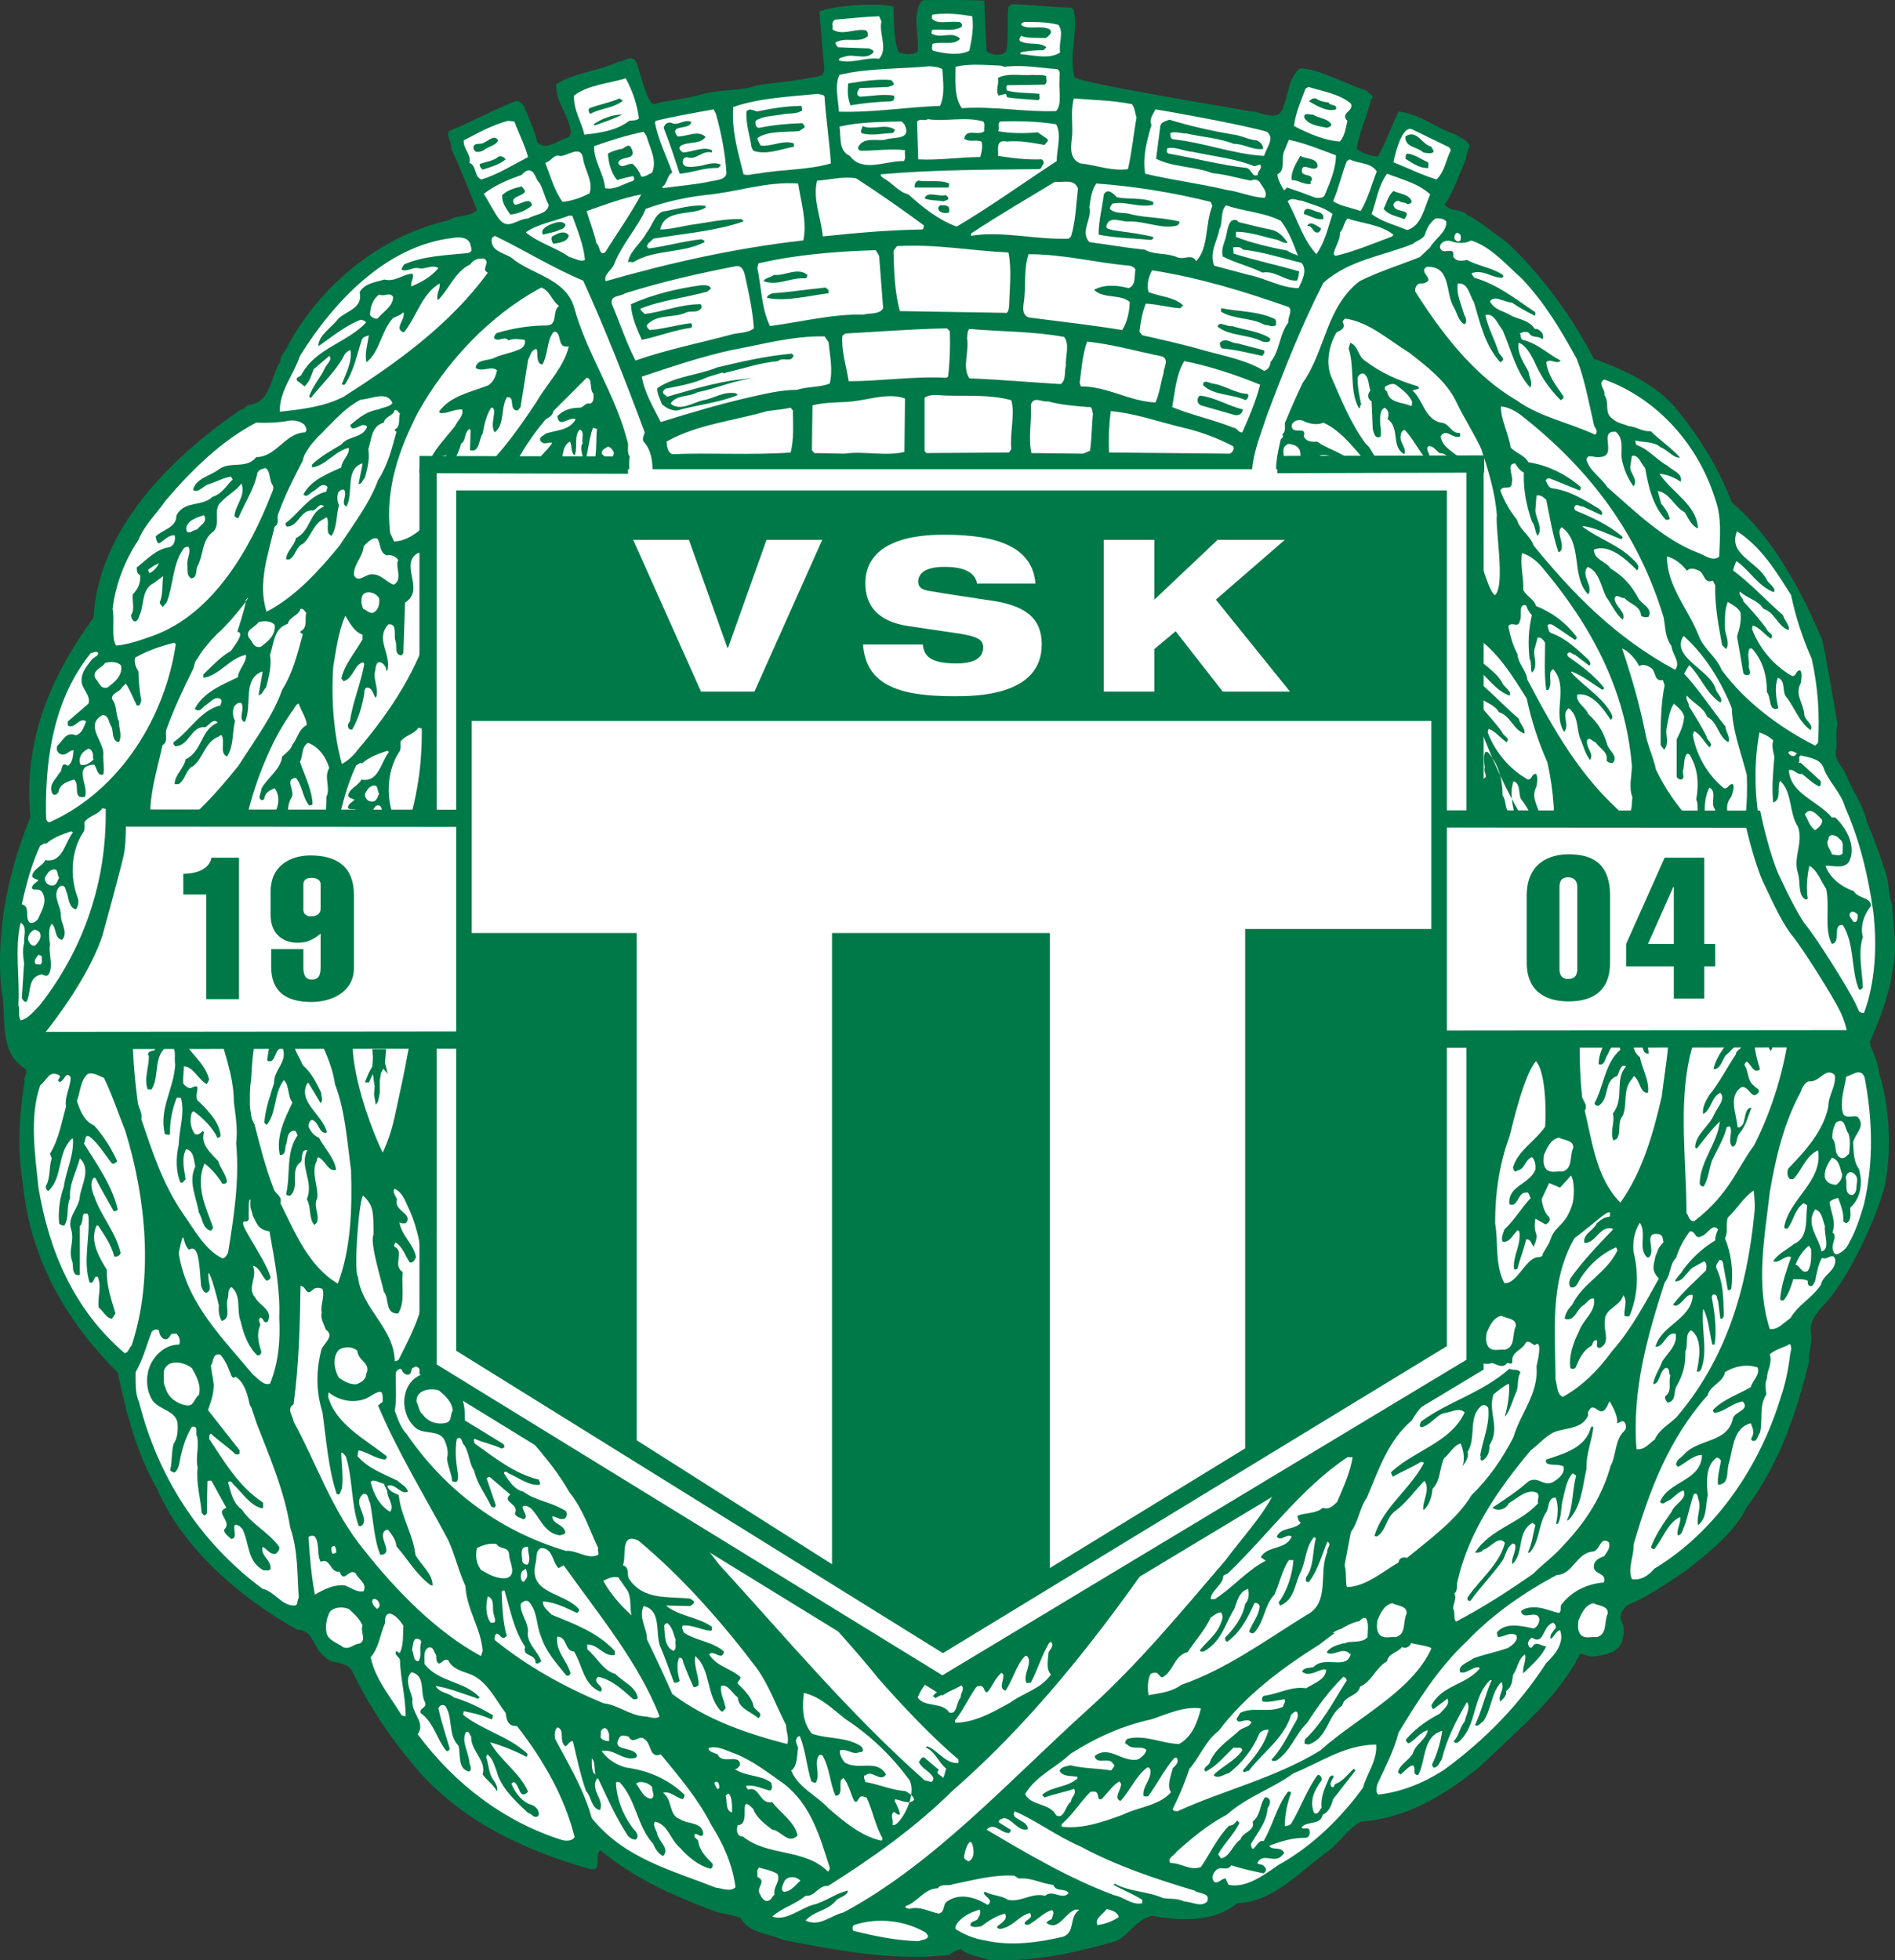 <svg height="320.597" width="310" xmlns="http://www.w3.org/2000/svg"><rect width="100%" height="100%" fill="#333333" stroke="none"/><g transform="translate(-27.452 -22.442) scale(.94)"><path d="m200.5 24c .1 3 .2 5.7.4 8.8.8.6 2.3.9 3.2.2l.2-.2c.5-2.4.1-5.4.4-7.7l.5-.5c2.3 0 7.8.6 10.5.6l.4.5c.7 4.2-.9 7.6.1 11.6.6 1 29.2 5.6 30.2 5.9 2.5 0 5.4 2.3 6.2-.9.9-2.2.8-4.8 2.8-6.5 2.7-.3 9.8 3.5 11.6 3.8.2.6 1.7.8.8 1.6-.7 2.9-2 5.6-2.5 8.6 1.1.8 2.4 1.2 3.7 1.3 1.4-2.5 2.3-5.2 3.6-7.8 3.6.3 6.5 2.9 10 4 .9.7 2 .9 2.4 2-.4.8-.6 1.7-.8 2.6-.6 1.2-2.5 6.5-3.6 7.5.9 1.4 2.9.7 4 1.9 2.4 1.2 4.5 3.1 6.7 4.6 6.3 5.9 11.5 13.1 15.3 20.4 5 1.8 10.3 4.2 14 8.3 4.2 5 7.7 10.7 10 16.7 9.7 8.1 15.1 22.8 15.7 23.8 1 4.6 2.3 12.4 2.7 14.9-.4 1.2-.1 2.8-.2 4-.6 1.8.9 3.1 1.6 4.5 1.1 2.9 3.1 5.4 3.7 8.4 1.3 2.9 2.3 5.9 3.3 8.9.6 1.7.4 3.8 1.1 5.4.1 3.3 1 7.6.1 11.3-.6 4.5-2.2 8.6-4 12.7.4 1.8 1.5 3.3 1.6 5.3 1.8 5.6 2.2 12.8 1.2 18.7-.6 4.1-5.9 16.5-10.6 21.5-1.4 1.5-2.9 3.2-2.4 5.4.2 1.7-.5 3-.4 4.8-2.2 9-5.2 17.7-10.8 25.2-2.2 4.5-6.7 7.9-10.4 10.9-3.4 2.3-6.8 4.7-10.5 6.2-.7.8-1.4 1.7-.9 2.8.6 1.1.4 2.3.1 3.5-.9 2.1-3.1 2.3-5.1 2.6-.8 0-1.5-.4-2.2-.5-3.8 7.7-11.2 13.5-17.4 19.6-6.2 5-12.7 9-20.7 9.6-2.4 1.2-3.8 3.8-6.1 5.4-5 3.6-9.1 8.5-15.5 8.8-3.9 3.3-9.9 3.1-14.7 2.2-3.2.5-4.3 4.2-7.5 4.7-6.7 1.9-13.6 3.3-21 3-1.6-.7-3.5-.7-4.9-1.9-.7.2-1.4.4-1.9 1-9.9 1.1-19.6-.8-29-2.6-2.5-1.2-5.9-1.1-7.4-3.8-1.5-.7-3.3-.7-4.8-1.3-6.9-2.6-13.7-5.6-19.6-10.5-1.2.9.5 3.9-2 3.2-10.8-3.1-21.3-7.8-29.4-16.7-4.8-5.5-8.8-11.4-11.8-17.7-1.1-1.9-3.5-1-4.8-2.5-2-1.4-1.9-4.7-4.8-4.7-9.7-5.4-19.9-14.1-24.3-24.4-3.6-6.2-5.4-13.2-6.9-20.3-9.3-9.3-15.2-20-16.5-32.7-1-6.1-.7-11.9.3-18-.3-.5.5-1.3.2-2.1-5-3-3.2-9.2-4.3-14.1-.9-10.5 1.4-20.7 5.1-29.8-1.3-13.5 3.7-24.7 11-34.7.8-15.3 13.4-27.8 25.5-36.1.6-.1 1-.7 1.6-.9 3.9-.5 3.6-5 5.4-7.5-.1-1.2 1-1.8 1.3-2.8 5.8-10.7 16.3-19.2 28-21.8 1.4-1 3.8-.5 4.9-1.8-1.5-3.7-2.8-7.1-4.5-10.7.2-1.2-.8-1.9-.4-3 3.9-1.6 7.6-3.6 11.5-5.2.8-.3 1.3.5 1.7 1 .7 2 1.8 4.1 2.2 6.1 1.6 1.6 3.5-.3 5.1-.7.9-.3.8-1.3.6-1.9-.6-2.6-2.5-4.6-2.4-7.5 3.2-2 7.3-2.2 10.8-3.9 1.1.1 2.2-1.4 3.1 0 .4.6 1.8 7 3 7.4 2.7-.7 5.7-.9 8.4-1.7 2.9-.9 6.7-.5 9.7-1.6 1.1-.2 8.3-.9 11.2-1.7.7-.7.4-1.9.3-2.8l-.7-8.3c1.6-.9 9.7-1.7 12.9-.9.1 2.7 0 5.6.9 8 1.1.3 2.2.5 3.3-.1.4-2.8-1.2-6.8.9-9 3.6 0 7.2-.1 10.7.1z" fill="#007948"/><path d="M198.4 26.7c.3 2.1-.1 4.1-.5 6-1.7.9-4.4.5-6.3 0-.3-.2-.2-.8-.1-1.2 1.7-.5 3.7.4 4.8-.9-1.5-1.4-3.3.1-5-.9l.1-.6c1.6-.3 3.7.4 5.2-.6.1-.5-.2-.8-.6-.8-1.6-.2-3.8.5-4.6-.6 0-.3-.1-.6.2-.7 2.4-.3 4.4-.1 6.8.3zM182.6 27.6c-.5 2.1 1.2 4.7-.4 6.5-2.4-.3-4.7.9-7 .3 0-.6.7-.5 1.1-.7 1.6-.5 3.6.7 4.9-.7.1-.5-.5-.5-.7-.7l-5.4-.2c-.3-.2-.5-.5-.5-.8 1.7-1.1 4 .2 5.6-1.1.1-.5 0-1.1-.6-1.1-1.9-.2-3.8 1-5.5-.1.1-.7-.3-1.2.4-1.7 2.4-.2 5-.5 7.7-.6zM213.4 28.2c1 1.5 0 2.9.3 4.8-1.9 1.3-4.9.4-6.9.3v-.3c1.2-.3 2.7-.4 4-.4l.5-.5c-1.2-1-2.9-.3-4.4-1h-.1c-.4-.4 0-.7.1-1 1 .5 2.9.3 4.3.4.4-.3 1.3-.9.7-1.5-1.4-.8-3.5.1-4.9-.7-.2-.4.2-.5.5-.6 2.2 0 4 0 5.9.5zM204 35.5c3.3-.4 6.2.2 9.2.4.7.5.3 1 .4 1.8-.2 1.7.5 4.3-.6 5.5-5.5.2-11-.9-16.4-.5-1.4-1.9-1.1-5-1.1-7.2 2.4-.6 5.2-.3 7.9-.2zM193.2 35.9c.1 2 .5 4.4-.4 6.4-5.9.2-11.8 1.2-17.6 1-.1-2.2-.8-4.5.1-6.4 4.9-1.2 10.5-1 15.7-1.5.8.1 1.5.1 2.2.5z" fill="#fff"/><path d="m211.3 37.1c-.1.6.3 1.1-.3 1.5l-6.5.1c-.3.2-.1.6-.1.9 1.6.5 3.8.4 5.7.6-.1.4.3 1-.3 1.1-1.8-.2-3.6-.2-5.3-.5-.2-.2-.1-.5-.3-.6l-1.2.3c-.6-.9.1-2-.1-3.1 1.9-.9 4-.3 6-.5.8.1 1.5-.1 2.4.2z" fill="#007948"/><path d="m138.1 37.5c1.2 2.2 2 4.6 2.3 7-.5.4-1.1.3-1.7.4-2.2 1.7-5.1 2.1-7.8 2.4-.5-2.3-1.9-4.2-1.8-6.8 2.5-1.9 6.1-2.1 9-3z" fill="#fff"/><path d="m184.7 38.3c.2.6-.6.5-.9.7l-5 .2c-.3.5-.8 1.2.1 1.5 2-.1 3.9-.5 5.9-.2.1.5 0 1-.6 1-2.3.1-4.7.3-7 .7-.5-1.4-.5-2.3-.4-3.8 2.4-.4 5.1-.8 7.5-.6z" fill="#007948"/><path d="M264.3 41.9c.6 1.4-2 1.6-.6 3-.3 1.2-.4 2.5-1.3 3.6-2.8-.2-5.5-1.4-8-2.7.3-2.4 1.2-4.3 2-6.5l.5-.3c2.6.8 5.4 1.2 7.4 2.9zM172.7 40.7c.2 3.6.9 8.1 1.1 11.6-4 1.2-8.6 1-12.8 1.8-.8 0-1.6.4-2.4.1-.9-3.7-2.1-7.5-1.8-11.7 4.6-1.6 9.8-1.8 14.8-2.3.3.2.9 0 1.1.5zM226.2 42c.5.6.5 1.5.8 2.3-.5 2.7-.8 6-1.5 9-2.8.4-5.5-.7-8.3-1-2.2-.9-1.5-3.5-1.4-5 .1-1.8-.3-4.4.3-6.3 3.4.3 6.6.3 10.1 1z" fill="#fff"/><path d="M137.6 41.4c-1.6 1.3-3.9 1.3-5.7 2.3-.2-.3-.4-.7-.1-1 1.8-.7 3.4-.9 5.2-1.7zM260.4 41.7c.3.7 1.6.2 1.3 1.2-1.5.5-3.3-.6-4.7-1.4.3-.3.7-.6 1.2-.5.7.5 1.4.6 2.2.7zM168.8 43.1c-1.1.7-2.2.4-3.6.7-1.5.3-3.2.2-4.5 1.1-.1.5 0 1.3.7 1.2 2.5-.5 4.7-.7 7.4-.8.2.2.5.4.4.8-.4.1-.7.6-1.1.6-2.3.2-5.2-.1-7.1 1.2.1.4.3.9.6 1.3 2 .2 3.8-1 5.7-.4.2.1 0 .4.1.6-2.3.4-4.8 1.5-7.1.7l-.3-.6c-.3-2-1-4-.9-6.2.7-.9 1.5.2 2.2-.1 2.4-.5 5-.9 7.4-.9z" fill="#007948"/><path d="M153.8 43.7c.9 3.2 1.6 6.8 1.8 9.9.3 1.5-1.6 1.6-2.6 1.8-2.7.6-5.6.8-8.4 1.2l-.2-.2c1-.5.8-2 1.8-2.5-1-2.8-2.4-5.6-3-8.6l.1-.4c3.3-.8 6.8-1.4 10.1-2zM249.7 46.8c1.4 1.2-.1 2.7-.5 4.2-5.4-.3-10.3-2.3-15.9-2.9-.5-.2-.4-.7-.4-1.1.8-.3 1.9.1 2.8.1 2.6.6 5.7.8 8.2 1.8 1.9 0 3.2 1.1 5.1.9.1-.6-.5-1.3-1.1-1.5-1.2-.1-2.2-.6-3.4-.9-4.2-.7-7.8-1.5-11.8-2.7-.7.3-1.6.4-1.6 1.4l-.7 5.4c3 1.5 6.7 1.3 9.8 2.5 2.3.2 4.5.9 6.7 1.3.6-.3 1.1-.2 1.5.2.5.9 1.5 1.8.9 2.8-2.3-.1-4.4-1.1-6.7-1.4-4.6-1.1-9.5-1.7-14.1-2.8-.5-2.9.3-5.8 1.1-8.5-.5-.9.3-1.9.7-2.7 1.9.3 14.9 2.6 19.4 3.9z" fill="#fff"/><path d="M137.5 43.8c-1.5.8-3.2 1.3-4.8 1.9l-.2-.2c1.5-1 3.3-1.7 5-1.7zM260.9 45.5c0 .4-.4.5-.8.6-1.4-.3-3-.4-3.9-1.7-.2-1.1 1-.5 1.5-.6 1 .7 2.5.6 3.2 1.7z" fill="#007948"/><path d="M200.3 45c.4.4.1 1.1.2 1.7-1.1.9-3.1-.6-3.5 1.3 1 .7 2 .1 3 .5.3.9 0 1.9-.2 2.7-3.7 0-7.2.6-10.8.4l-.2-6.5c.3-.7 1.3-.1 1.9-.5 2.9.5 6.4-.5 9.6.4zM118.7 45c.8 2.1 1.8 4 2.4 6.2-2.7 1.4-5.2 3-8.1 3.9-1.3-.4-.8-2.4-2.1-2.9.4-1.4-1.1-2.4-1-3.9 2.5-1.3 5-2.7 7.7-3.4z" fill="#fff"/><path d="m149.5 45.1c-.2 1.5-4 .3-2.4 2.5 1.6.1 3.6-1.2 4.9.1-1 1.4-3.1.7-4.4 1.6-.4.4.1.9.5 1.1 1.7-.1 3.4-1.1 5-.4v.4c-1.7-.4-2.5 1.2-4.1.9-.3-.2-.7 0-.9.3-.5 1.7 1.6 1.3 2.5 1.2 1.3-.1 2.6-.9 4-.3.1.3-.3.4-.4.6-2.4-.1-4.4.8-6.7 1-.9-2.7-1.8-5.5-2.8-8 .2-.7.8-1.1 1.5-.8 1 .5 2.2-.8 3.3-.2z" fill="#007948"/><path d="M186.6 45.5c1.4 2.9-2 2.1-3.4 2.7-1.5.2-3.7-.5-4.6 1.2-.2.5.2.7.6.7 2.5 0 5-.4 7.5-.1-.1.7.2 1.4-.2 1.9-3.1-.1-7.2 2.1-9.4-.9-2-.9-1.5-3.2-1.8-5.1 3.5-.8 7-.8 10.8-.9zM213 45.5c1 1.8.1 4.3.1 6.4-5.8 3.8-11.5 7.9-17.4 11.4-3.1-1.1-6-3.4-8.4-5.6-1.7-.4-2.8-2-4.3-2.8-.2-.2-.6-.3-.5-.7 9-.8 18.4-.8 27.5-.9.5 0 .5-.6.8-.9.1-.3 0-.6-.3-.8-2.6.1-5-.2-7.6-.6.1-1.1-.5-2.9 1.5-2.5 2.3-.2 4.4.2 6.6.6.2-.4.9-.7.4-1.1l-1.6-1.1c-2.2.2-4.8.2-6.9-.2.4-.5-.3-1.7.6-1.7 3.3-.1 6.4 0 9.5.5z" fill="#fff"/><path d="m184.9 46.4c.1.3-.2.4-.3.6-1.8.1-3.6.5-5.3.1-.6-.3 0-.8 0-1.3 1.8.8 3.9-.5 5.6.6z" fill="#007948"/><path d="m281.4 49.5.3.5c-.9 1.7-1 3.6-2.5 5.1-2.6-.8-5-2-7.5-3 0 0 1.3-6.7 3.3-5.7zM141.7 47.5c.6 2.2 1.9 4.2 1 6.4-.6.3-1.3.8-1.9.7-.3-.8-.8-1.6-1.5-2.2-.9-.2-1.9 1-2.5-.1.1-1.5 3.4-.3 2.3-2.6-.6-1.2-1.2.2-1.9.1-.8.2-1.5.4-2.2.8.1 1.5.5 3.3 1.6 4.6.9-.3 1.9-.5 2.8-.7.2.3.3.8-.2.9-1.6.5-3.1 1.6-4.7 1.2-.2-2.6-2-4.7-1.9-7.3 2.8-1 5.7-1.9 8.6-2.5z" fill="#fff"/><path d="M278.3 49.4c.1.3.4.5.4.9-.4.4-1.2.2-1.8.1-1-1-3.3-.9-3.1-2.8 2-1.3 2.8 1.4 4.5 1.8zM115.9 48.3c-.5 1-1.7 1-2.5 1.7-.6.3-1.7.7-1.8-.5.1-.9 1.3-.4 1.8-.8.8-.3 1.8-1.5 2.5-.4z" fill="#007948"/><path d="M261.7 50.9c0 2.3-1 4.6-1.9 6.8-.2.7-1 .6-1.6.6-1.8-.7-3.2-1.2-5-1.8-.2.1-.3.5-.6.4-.5-.9-1-1.7-1.1-2.7 1.4-.6.7-2.5 1.1-3.8l.9-2.2c2.9.6 5.5 1.7 8.2 2.7zM247.5 52.8l1-.3c.5.7-.5 1.1-.4 1.8-1 .5-1-.9-1.9-1.2-4.5-.5-9-1.7-13.6-2.5-.6-.3-.2-.5-.3-.9 1.4-.4 2.9.5 4.5.6 3.7.8 7.2 1.1 10.7 2.5zM130.7 51.6c.3 1.9 1.8 3.9 1.1 5.9-1.5.8-3 1.3-4.7 1.5-1.5-2.1-2.1-4.5-3-6.8 1-.2 1.4-1.5 2.5-1.2 1.2.2 3.8-2.2 4.1.6z" fill="#fff"/><path d="M277.7 52.1c.2.2 0 .7.1 1-1.5.1-2.7-.8-4-1.6.1-.3-.1-.7.3-.9 1.3.1 2.4 1 3.6 1.5zM258.5 52.9c-.7 1.1-3-1.2-2.7 1 .5.7 1.9.2 1.7 1.4-.1 0-.3.1-.2.2v.4c-1.3.1-2.1-.7-3.3-.7-.2-1.4.8-3 1.5-4.2 1 .6 3.1.3 3 1.9zM117.2 51.6c-1.2 1-2.6 1.3-4 1.8-.3-.3-.6-.6-.5-1 1.1-.4 2.4-.5 3.3-1.3.6-.1.9.1 1.2.5z" fill="#007948"/><path d="M268.8 53.7c-.9 2.3-1.5 4.7-2.8 6.9-1.6-.6-3.3-.8-4.8-1.7 1-2.3 1.5-4.8 2.4-7l.5-.3c1.5.8 3.7.5 4.7 2.1zM123.1 55.7c.7 1.2.9 2.6 1.6 3.8-.2 1.7-2.4 1.6-3.6 2.4-1.9 0-3.5 2.2-5.1 0-1-1.4-1.7-2.9-2.6-4.3 1.9-1.5 4.3-2.5 6.6-3.3.3-.4.7-.7 1.2-.8 1.2.1 1.1 1.5 1.9 2.2zM278.1 57.7c-1 2.2-1.5 5.5-4 6.2-2.1-.9-4.4-1.4-6.2-2.8.9-2.4 1.1-4.8 2.7-7 2.6 1 5.5 1.7 7.5 3.6zM178.2 54.9c4 2.6 7.9 5.3 11.8 8.2-.1.3 0 .6-.3.7-6.2.1-11.4.6-17.3 1.2-.3-3.2-1.8-6.5-1-9.7 2.1-.1 4.4-.8 6.8-.4z" fill="#fff"/><path d="m194.4 55.8l-.1.7h-5.9c-.1-.5.1-1 .6-1.2 1.9.3 3.8-.2 5.4.5z" fill="#007948"/><path d="M216.8 56.7c-.3 2.5-.4 5.7-1.2 8.3l-.4.4c-6 .2-11.5-1.4-17-.5v-.4c4.8-3.2 9.7-6 14.6-9 1.5.2 3.4-.6 4 1.2zM168.1 55.8c.5 3.2 1.6 6.8.9 9.9-11.6 1.3-23.3 3.9-34.4 7.1-.4-1.2 1.1-1.9 1.5-3 1.3-3.4 4-6.2 5.5-9.6 3.3-1.2 6.9-2 10.4-2.4 5.5-.5 10.6-2.4 16.1-2zM239.9 59l.3.7c-1.3 3.1-.6 7.2-2.8 9.6-.9-1.4-2.1-.1-3.4-.7-1.9-.8-3.8-.3-5.6-1.3-3.3-.3-6.5-.9-9.6-1.3-1.7-1.8.5-4 0-6.1.2-1.5.4-3 1.2-4.1 6.8.5 13.5 1.6 19.9 3.2z" fill="#fff"/><path d="M120.6 57.1c-.2 1-3 .9-1.8 2.4 1 0 2.7-1.5 3 .1-1 .9-2.5 1.5-3.8 1.6-.7-1.1-1.5-2-1.4-3.4 1-.9 2.2-1.2 3.4-1.5zM223.6 58.2c2.1.4 4.3 0 6.3.8v.5c-2.5.6-4.8-.7-7.1-.2-.2.3-.5.6-.4 1 1.2.9 2.4.4 3.8.9 2.7.6 5.3.5 8.2 1.2.2.2-.1.5-.3.7-2.7.7-5.3-.7-8.3-.7-1.2.2-3.4-1.1-4 .6-.3.8.6.7 1 .9 2.4.4 4.8.6 7.1 1.2.1.3-.3.6-.6.5-3.1-.3-5.9-.3-8.9-.9 0-2.5.6-4.5.9-7 .7-1.2 1.7-.1 2.3.5zM274.9 59c-.2.3-.5.4-.8.4-.3-.4-1.1-.2-1.5-.6-.4 0-.8.3-.9.7.1 1.6 3.5.5 1.9 2.5-1.2-.5-2.8-.7-3.6-1.8.5-1 .8-2.3 1.7-3.1 1.1.5 2.9.6 3.2 1.9z" fill="#007948"/><path d="m140.8 57.7c-1.9 3.5-4.1 6.6-6.3 10.1-1.1.6-.8-1.1-1.5-1.6-.4-1.9-1.2-3.8-1.7-5.6 3.1-1.1 6.3-2.3 9.5-2.9z" fill="#fff"/><path d="m194.2 58.2c.2.6-.5.5-.8.7-1.1-.2-2.3-.1-3.3-.5.5-1.4 2.4-.2 3.7-.6z" fill="#007948"/><path d="m261.1 61.1c-.8 2.4-1.3 4.9-2.8 7-2.4-2.6-3.3-6.1-5-9.2.7-.8 1.7-.1 2.5-.1 1.8.7 3.8 1.1 5.3 2.3z" fill="#fff"/><path d="M152 60c-2.5 1.5-7.1.1-7.9 3.8 1.7 0 3.5-.5 5.3-.8 3-.4 5.8-1.1 8.9-1l.3.4c-4.9 1.7-10.4 2.1-15.7 3-.3.4-1.1.8-1.1 1.4l.3.3c3.1-.4 6.2-1.3 9.2-1.6.2.2.6.1.5.5-3.8 2-8.7 1.2-12.4 3.5-.3 0-.7-.2-.9.1.2-2 2.3-3.4 3.2-5.2 1.1-1.3 1.6-3.8 3.4-3.8 2.1-.4 4.7-1.2 6.9-.9zM194.4 60.2c0 .3.1.6-.2.7-.7.1-1.4 0-1.7-.6-.1-.3.1-.5.3-.7.6 0 1.5-.1 1.6.6z" fill="#007948"/><path d="m252.1 62.3c1.4 1.8 2.2 4 3 6.1-.3-.3-1.3-.4-1.8-.9-3.1-.6-6.1-1.3-9-2.4v-.9c2.5 0 4.8.9 7.2 1.4.6.2 1.2.7 1.8.5-.7-1-1.4-1.8-2.6-2.2-2-.4-4-.9-6-1.4-.2-.5-.9-.4-1.2-.2-.7.8-.7 1.9-1 3-.3 1-.8 2-.5 3.2 2.1 1.1 4.7 1.7 6.9 2.8 2.3-.4 3.9 1.5 6 1.4.3-.5.3-1 .4-1.6-3.7-1.1-7.6-1.9-11.4-3.1l-.1-1.1c.5 0 1.3-.2 1.7.4 3.6.4 6.8 1.5 10.2 2.3 1.1 1.3.1 3.1-.5 4.4-3 0-5.7-1.7-8.7-2.3l-6-1.6c-.9-2.3.6-4.4.9-6.3.7-1.3.1-3.2 1.2-4.2 3.1 1.1 6.6 1.2 9.5 2.7z" fill="#fff"/><path d="m259.5 61.4v.6c-1.2.2-2.3-.6-3.4-.9.1-1.8 1.9-.3 2.7-.3.3.1.6.4.7.6z" fill="#007948"/><path d="M128.8 61.4c.9 2.5 2 5.2 2.2 7.7-.8.4-1.8-.3-2.7-.5-2.4-1.7-5.3-2.4-7.6-4.3 2.1-1.5 5-1.9 7.5-2.9zM271.7 64.7l-.2.3c-3.2 1.2-6.5 2.6-9.9 3.4l-.3-.3c.2-1.3 1.2-2.5 1.1-3.8.6-.5.7-1.8 1.3-2.4 2.7.9 5.7 1 8 2.8zM280.9 62.4c.1 1.9-1.9 2.9-2.8 4.5l-1.8 1.7c-3.5 1.4-7.1 2.5-10.5 4.2-5.9 4.6-5.9 12.1-9.9 17.7-1.1 2.3-2.1 4.6-3.1 7 0 .7.2 1.5-.5 2 .3 0 .1.3.2.4l-.4.4c-.6 2.6-1.4 5.8-.2 8.4 9.9-.7 20.4-.1 29.8-.5.2-.3.7-.2.5-.7-.8-1.4-2.4.2-3.1-1.3-.7.3-1.6 1.1-2.5.5-.8-1.4-2.7-.9-3.9-1.4-.4.4-1.1.9-1.6.4-.5-.3-.3-.9-.5-1.3-2.2.3-2.3-2.2-3.7-3.3-2.6-3.5-4.2-7.5-5.9-11.4-1.2-2.5-.5-5.8.8-8 .6-.3 1.7-.7 1.1-1.7-.1-.3.2-.5.4-.7 4.2.6 7.5 3.7 11.1 5.9 3.1 2.4 6.5 5 8.2 8.5 1.3 2.8 3.1 5.5 4.4 8.3 1.2 3.7 2.4 7.5 2.7 11.5-.3 2.3 1.5 12.2-.3 13.9-1-.1-2.9-7.3-3.3-8.3-1.2-1.5 1-4.1-1.5-4.6l-.2-.4c.2-1.9 1.2-4.1-.4-5.6h-.6c-.2 17.8.6 34.7.1 52.9-1.2.2-2.8.8-3.9-.1-.4-13.3-.2-25.8-1.1-38.8.2-3.2.1-6.2.1-9.2 0-.3-.4-.5-.6-.8-9.8.1-19.7-.3-30.2-.3-1.4-1.9-.5-4.4-.7-6.6.3-3.4 1.6-6.4 2.6-9.5 2.9-7.7 6-15.6 9.8-23 4.4-4 10.4-4.7 15.6-6.8.8-.7 2-.8 2.2-2 .4-1 .8-1.7 1.7-2.4.7-.1 1.4 0 1.9.5z" fill="#fff"/><path d="M127.6 62.9c.1.4-.5.9-.9.9-.9.5-2 .6-3 .9-.5-.9.6-1.4 1.1-1.7.8-.3 2.1-.9 2.8-.1zM259.1 63.6c0 .3-.2.5-.4.7-1.1.3-1-1.3-2-1.1.5-1.1 1.8.1 2.4.4zM128.2 64.8c-.2 1.2-1.7 1.3-2.7 1.5-.2-.3-.5-.9-.2-1.3.8-.4 2-1.2 2.9-.2z" fill="#007948"/><path d="M283.4 64.8c0 .4.2 1.1-.5 1.1-.3-.1-.5-.3-.6-.6 0-.4.1-.7.4-.9.3 0 .5.1.7.4zM130.7 72.7c3.9 8.6 7.4 17.5 10.7 26.4-.1.5-.5 1-.2 1.6 2.1 2.2 1.5 5.9 1.5 8.6-.4.7.2 2.2-1.1 2.5-10.4.6-19.6.5-29.8.4l-.4.6.7 39.8.1 10.3c-.9 1.2-2.4.3-3.6.4-.9-3.1-.2-7.1-.6-10.3-.4-14.3-.7-29.5-.7-44.3l1.9-.4 29-.1c.9-1.3.3-3.5.6-4.9-.6-.7-.1-2-.4-2.6-2.1-8.3-7.1-15.3-9.3-23.4-1.4-4.7-6.8-5.6-10.3-8.1-1.3-1.4-4.4-1.3-4-3.9l.5-.4c5.2 2.5 10.1 5.6 15.4 7.8z" fill="#fff"/><path d="M111 66.2c.1.6.7 1.5-.4 1.7-3.8.4-7.8.5-11.1 2-.1.3-.4.5-.4.9.9.4 1.8-.4 2.8-.3 1.2.4 2.4-.7 3.6 0-1.2 1.5-3 2.5-4.7 3.2-.2-.9.5-1.4.2-2.2-1.6 0-3 1.5-4.9 1-1.5.5-3.4.6-4.3 2.2.6 2.8-2.2 3.2-3.7 4.6-1.1 1.5-3.5 2.9-3.5 4.8 2.4-1.6 4.7-3.6 7.4-4.6.4.1.8.2.9.5-3.3 3.5-8.8 4.5-11.2 9-.2.5-1.3.5-.7 1.2.4.2.8.6 1.2.9.9-.8 1.2-2 1.6-3l2.7-2.3c.6.6-.4 1.4-.7 2-.8 1.8-2.2 3.2-2.8 5.1l.3.2c1.9-2.4 4.6-4.9 5.9-7.6.3-.3.6-.7 1-.7.3 2.1-.8 4-1.5 5.9.1.2.3.1.5.1 1.6-2.4 2.1-5.2 3-7.9.3-.5.8-.5 1.2-.7-.2 1.4-.8 3.3-.4 4.7 2.4-2 2.5-5.4 4.6-7.7.6-.3 1.2-.4 1.8-1 .5 1.2-1.8 2.9.1 3.5 2.2-2.7 3.1-6.7 6.2-8.5.2.8-.7 2-.3 2.9 1.9-1.8 3-5 5.6-6.2.6-.9 1.6-1.2 2.5-1 1.1.7-.7 1.9.6 2.4-6.6 9.1-16 15.8-25.1 21.6-3.3 1.7-7.2 2.2-11.1 2.6-.1-3.6 2.4-6.4 3.5-9.7 5.9-9.5 15-19.1 26.4-20.5 1-.2 2.7-.3 3.2.9zM285.2 65.7c3.5 1.1 6.2 4.3 8.8 6.6 4.1 4.3 6.9 9.1 9.6 14 1.4 3.6 2.1 7.6 3 11.5.1.5.9 1.1.2 1.7-4.5-2.1-9.5-3-13.7-6-7.4-4.3-13.1-11.8-17.6-18.9-.1-.6.2-1.2.7-1.4.7 0 1.2 0 1.6-.6 0-.8-1.5-1.6-.3-2.3 4.3-.2 3.2 4.6 4.7 7 .6 1 .8 2.5 1.9 3 .5-.5.2-1.2-.1-1.7-.5-1.8-1.4-3.6-1.1-5.4 1.9-.2 2 2.1 2.8 3.2 1.1 3.7 1.9 7.5 4.6 10.5 1.2-.6-.2-1.2-.3-1.8-.7-2.2-1.8-4.1-2.3-6.4 1.5-.5 2.2 1.7 3 2.6 1.5 3.4 2.3 7.3 4.8 10 .5-.8-.2-1.9-.3-2.8-.8-1.5-2-3.1-1.7-5 1.2.4 2 1.9 2.6 3 1.1 2.6 2.6 4.9 4.7 7 .3-.1.7-.5.4-.8-1.3-1.9-2.6-3.5-2.9-5.8.7-.8 1.8.5 2.5-.3-2.2-1.1-4-3-6.6-3.6-.5-.2-.2-.8-.5-1.1.5-.3 1.1-.4 1.6-.1.5 1 1.7.4 2.3 1.1.3-.2.1-.8 0-1.1-.3-.3-.7-.8-1.3-.7-.9-1.4-2.4-1.6-3.9-2.2-1.3-.9-3.1-1-3.9-2.6.8-1.2 2.5.2 3.8.2 1.3.9 2.6 1.6 4 2.3.2-.1 0-.4.1-.6-3.6-2.4-6.5-4.8-10.6-6-.2-.2-.4-.5-.5-.8 2.1-.7 3.4.8 5.3.8.3-.1.3-.4 0-.6-1.9-1.2-4.3-1.5-6.1-2.5-.9.2-1.9.3-2.4-.6.4-2.1-2.1.1-2.3-1.7.1-.9 1.3-1.3 2.1-.9.9.3 2.4.4 3.3-.2zM204.7 67.8c.6 2.8.2 6.5.1 9.5-.1.4-.1 1.2-.8 1-6.7-.1-12-.2-18.2-.3-.9-3.4-1-6.7-1.1-10.5l.6-.8c6.9-.4 12.8.8 19.4 1.1zM182.2 68.4l.7 9.1c-.6 1.1-2.2.8-3.4 1.1-5.6-.1-10.9 1.3-16.3 2-1.5-3.1-1.5-6.9-2.2-10.1l.2-.8c6.4-1.5 13.5-2.1 20.4-2.3zM225.8 70.1c.4.1.9.3 1 .7-.2 1.1.1 2.8-1.2 3.2-1.9-.5-4.2-.7-6 .3 1.6 1.6 4.6.7 6.2 2.1 0 1.5-.4 3.5-1.3 4.9-5.4-.9-11-1.5-16.3-2.2-1.5-.6-.7-2.6-.7-3.8.2-2.4-.1-4.7.7-7.2 6.2 0 11.7 1.5 17.6 2zM158.8 71.6c.7 3.1 1.4 6.3 1.6 9.4-1.1.9-2.7.7-4 1.1-5.6 1.5-11.2 2.6-16.6 4.5-1.6-3.1-2.7-6.5-4.1-9.8-.4-1.6 1.5-1.3 2.3-1.9 6.4-2 12.5-3.4 19.2-4.7 1-.2 1.4.6 1.6 1.4zM253.5 77.3c.7.7-.2 1.7-.1 2.7-1.6 2.1-1.4 4.8-3.1 6.9 0 .6-.4 1.3-1.1 1.5-3.1-1.9-7-2.6-10.6-3.6-3.4-1-7.1-1.8-10.6-2.6l-.5-.6c.2-1.7.5-3.4 1.1-4.9 2.1.1 4.1.7 6 .8l.5-.5c-1.6-1.5-4-1.5-6-2.3-.4-1.2 0-2.7.6-3.8 8.3 1.3 16.1 3.7 23.8 6.4z" fill="#fff"/><path d="M169.7 71.7c0 .3-.1.5-.3.6-2.7-.2-4.8 1.4-7.3.5.2-.6 1.2-.6 1.8-1.1 2 .2 4.1-1.4 5.8 0zM152.9 74.1l-.6.5c-3.9 1.1-8 1.5-11.7 3 .2.4.4.5.8.9 3.3-.4 6.2-1.7 9.7-1.7.2.1.2.3.2.6-.6 1-1.7.5-2.6.8-2.2 1.1-5.1.2-6.9 2.2-.1.4.2.7.5.9 2.4-.2 4.7-.9 7.1-1.2.3.2.3.6.1.8-3 .4-5.7 1.5-8.6 2.1-.9-2-1.8-4-1.9-6.2 3.8-1.7 7.9-2.7 12.2-3.3.6 0 1.6-.1 1.7.6z" fill="#007948"/><path d="m126.5 77.1c-1.3.9-.1 3.4-2.2 3.4-3 0-5.9.5-8.6 1.3-.3.2-.5.5-.5.9.7.8 1.8-.5 2.5.4.8-.4 1.9-.2 2.8-.1.3.7-.3 1.5-1 1.7-1.4.6-2.9.8-4.2 1.4-1.1.6-3.2.2-3.3 1.8 1.2.8 2.7-.5 3.7.4-.2 1-.6 2-1.5 2.6-3 1.2-6.6 1.8-8.6 4.6.2.4.7.2 1.1.2.9-.2 1.8-.6 2.9-.6.4 1-.8 2-1.2 2.9-2.1 2.7-4.8 5.1-5 8.4 1.1-1 1.6-3.3 3.5-3.3-.5 3.1-1.3 6.7-2 10.2-1.9 2.4-4.2 4.6-7.1 4.8l-.7-1.5c-.9-7.8 1.6-14.6 4.8-20.9 5-8.9 12.4-16.9 21.5-21.8 1.5.5 1.8 2.3 3.1 3.2z" fill="#fff"/><path d="m173.3 74.3c.2 0 0 .4.1.6-3.5.4-7.2 1.5-10.7.8 0-.5.6-.6.9-.8 3.1-.2 6.2-.7 9.3-1z" fill="#007948"/><path d="m97.6 75.5c.1 1.6-1.8 2.7-2.7 3.8-.5.1-1-.2-1.3-.6 0-1.4.5-2.8 1.6-3.6.8.5 1.8-.5 2.4.4z" fill="#fff"/><path d="M251.1 79.4c.3.3.1.7.2 1-.6.5-1.3 0-2 0-2.3-1.3-5.3-.9-7.6-2.3v-.6c3.1.6 6.6.5 9.4 1.9zM250.2 82.7c.3.9-.9.7-1.3.6-2.5-1.3-5.7-.9-7.8-2.6.3-1.1 1.6.1 2.5-.1 2.2.7 4.7.9 6.6 2.1z" fill="#007948"/><path d="M194.5 81.5c.1 2.8 0 5.5-.3 7.9l-.3.2c-5.7-.3-11.4.6-17 .6-.4-2.6-1.3-5.2-1.1-7.9l.5-.4c5.7-.3 11.9-.8 17.7-.9zM214.4 82.5c1 1.3.2 3.3.3 5-.3.9.1 2.5-.9 3.2-5.1-.3-10.7-.8-15.9-1-1.3-2 0-4.5-.4-7 .1-.6 0-1.2.4-1.6 5.5.5 11.2.4 16.5 1.4zM128.2 84.1c-.8 3.6-3.8 6.5-5.7 9.8-2.8 4.2-5.8 8.5-9.5 12-1.3.6-2.9-.1-4.3.2-1.4-1.5.5-3.3.7-5 1-.6.5-1.9 1.5-2.6l.2.2-.1 3.5c1.7.5 1.5-1.9 2.2-2.9.3-1.5.6-3.2 1.5-4.5.3-.1.5.3.5.6 0 1.2-.6 2.6.1 3.7 1.8-1.4 1-4.2 2.1-6.1 1.6-.3.2 2.3 1.9 2.3l.5-.6 1.3-8.2c.4-.7.5-1.8 1.5-1.9.3.9-.2 2.5 1 2.7.8-1.4.8-3.2 1.4-4.8.3-.4.4-1.2 1.1-.8.8.7.2 2.9 2.1 2.4zM173.4 83.4c.2 2.2.8 4.8.2 7.2-1.7.7-3.9.5-5.7 1.1-2.8 0-5.6.7-8.3 1.3-5.2 1.2-10.3 2.7-15.4 4.3-1.3-2.5-2.9-5.3-3.3-7.9 5.1-1.7 10.1-3.4 15.5-4.6 5.5-1 10.6-2.5 16.3-2.4z" fill="#fff"/><path d="m249.1 84.8c.4.4-.1.7-.2 1-2.4-.5-4.6-1.1-7-1.3-.4-.3-.4-.6-.4-1 1.1-1 1.9.1 3 .1z" fill="#007948"/><path d="m231.5 85.9c1.2.6.2 1.9.2 2.9-.5 1.7-.7 3.5-1.4 5.1-4.6-.2-8.3-2.8-13-2.8l-.2-.6c.3-2.3.5-5 1.3-7.2 4.5.5 8.7 1.7 13.1 2.6z" fill="#fff"/><path d="M266.7 86.6c2.9 2.2 5.9 3.5 9.3 4.5 0 .1.2.2.1.4l-1.1.3c1.9 1.7 2.1 4.9 4.9 5.6 1.5 0 1.8 1.9 3.3 1.8.2.1.1.4.1.6-1.2.6-2.4-1.6-3.4 0 .3 2.1 2.8 2.9 3.9 4.3 0 .4.9.6.6 1.2-2.1.2-2.7-2.6-4.7-2.6-.6-.5-1.1-1.3-1.9-1.2-.8.6 1 1.8-.3 2.4-1.4-1.6-2.3-3.6-3.8-5.2-.4 0-.7.4-.7.8-.4 1.3 1.1 2.3.6 3.4-2.4-1.3-.7-4.6-2.9-6.1.2-.8.3-1.4-.5-2-1 .5-.8 1.9-.8 3.1.2.6.1 1.3.1 1.9-1 .6-1.2-.6-1.4-1.3l-.2-4.8c-.8-.5-.7-1.3-.2-1.9-.4-1-.2-2.2-1.1-2.9-.5-.2-.9.2-1.1.6-.1 1.6.3 3.3.6 4.8-.4.1 0 .6-.4.6-1.7-2.9-.7-7.2-1.8-10.4l.3-1c1.4.6 1.3 2.3 2.5 3.1zM167.3 85.7c-.3 1.4-1.9.2-2.7 1-3.2.3-6 1.3-9.1 2-.2.3-.4 0-.6 0l-2.6.8c-2.4 1.1-4.7 1.5-7.3 2-.2.2-.5.4-.4.8l.7.6c4.9-1.4 9.9-3 15.1-3.2-3.5.3-6.5 1.8-9.8 2.4-1.5.9-3.7.4-4.7 2 1.7 1.4 3.9-.2 5.7-.6 1.9-.3 3.5-1.6 5.7-1.2l.3.3c-3.4 1.4-7.1 1.7-10.6 2.7-1.1 0-1.9-.5-2.6-1.1-.3-.9-.9-1.9-.8-2.8 3.1-2.1 7-2.2 10.4-3.6 4.2-1 8.5-2 13-2.4z" fill="#007948"/><path d="M248.5 90.8c-.7 2.8-1.9 5.6-3.1 8.3-.7.1-.9-.8-1.5-.8-3.5-1.4-7.3-2.2-10.7-3.6.5-2.8.7-5.7 2.1-8 4.6.9 9 2.4 13.2 4.1zM132.5 92.4c0 .6.1 1.6-.7 1.7-.7-.2-1 .6-1.6.7-1.4 0-2.9.3-4 1.5.3 2.2 2 0 3.2.5-1.1 2-3.4 1.9-5.2 2.5-.3.3-.8.4-1 .9-.1.4.4.8.8.8.4 0 .8-.2 1.3-.1-.8 1.6-3.6 3-2.3 4.9.9-.2 1.3-1.4 2.2-1.9.4.4.9 1 1.6 1 .4-1.5.2-3.5 1.6-4.2.4.8.1 1.9.8 2.4.6-1.3-.2-3.3.9-4.5.9.4.3 1.5.5 2.4-.9 1.3 1.2 3.4-.9 4.1-.4-.1-.5-.7-.9-.6-.3.6-.5 1.4-1.2 1.6-.8.3-1.4-.2-2-.6-2 1.5-4.4 1-6.7.8-.3-.2-.8-.4-.5-.8 1.6-3.1 3.5-6 5.8-8.7.6-.3 1.2-.7 1.3-1.4l5.8-5.8c1.1.1.4 2 1.2 2.8zM327.7 110.7c1.2 3.3.8 6.5.7 10-1.1 1-2.6-.3-3.8-.7-5.9-2.3-10.7-7-15.7-11.4-1-1.6-3.2-2.9-3.6-4.8.2-1 1.3-.3 2-.4 3.8.1-.2-4.7 3.1-4.4 1.4 1.2.9 2.9 1 4.5.3 1.8 1.1 3.7 2.1 5 .8-1.2-.5-2.1-.6-3.3l.3-2c1.2-.3 1.6 1.4 2.3 2.1.6 3.3 1.3 6.5 3.6 9 .2 0 .5.1.7-.2-.3-1-.8-1.8-1.5-2.6l-.6-2.2c2.1.3 2.9 2.8 4.7 3.7.6 1 1.2 2.4 2.3 2.8-.2-4.1-4.5-6.2-6.7-9.5 1.2.1 2.6.6 3.7 1.4.4-1.5-1.4-1.9-2.3-2.8-1.9-1-3.4-3-5.4-3.6-.1-.3-.2-.5-.2-.8 1.3.4 3.2.1 4.4 1.2 1.2.4 2.2 1.9 3.4 1.8-1.5-1.7-3.5-3-5.1-4.6-1.5.1-2.5-.8-3.9-.9-.9-.4-2-.5-2.8-1.3-1.5-1-.4-2.8-1.4-4.1.3-.9-1.3-2 0-2.7 9.4 3.4 16.4 11.5 19.3 20.8z" fill="#fff"/><path d="m246.3 92.4c.4.4 0 .8-.3 1.1-2.4-1.1-5.6-.8-7.4-2.6-.1-1.1 1.1-.4 1.6-.3 2.2.3 3.9 1.7 6.1 1.8z" fill="#007948"/><path d="M275 93.9c-.2.2.1.6-.3.6-1.4-.7-3.7-.4-4.1-2.5-.4-.3-.5-.5-.3-.9.6-.3 1.2-.6 1.8-.3 1.1.8 2.5 1.9 2.9 3.1zM205.2 93.5c.7 2.5-.3 5.7 0 8.5l-.4.6-14.4.1-.3-.4v-9.2c1-.8 2.7-.4 3.9-.4 3.7.1 7.5-.2 11.2.8z" fill="#fff"/><path d="m245.5 95.1c-.1.9-.9 1.2-1.7.9l-5.6-1.6c-.7-.3-.8-1.2-.2-1.7 2.7.3 4.9 1.8 7.5 2.4z" fill="#007948"/><path d="m186.7 93.2-.1 9.3c-3.3.8-7.1-.2-10.4.3l-5.3-.1-.4-.5.1-7.8c1.9-.5 4.1-.5 6-.6 3.4-.2 7-1.7 10.1-.6zM218.6 94.7c.7-.2.7.7.8 1.2-.2 2-.2 4.5-.5 6.4l-1.2.5-9-.1c-.6-2.7.1-5.8-.1-8.4.5-1.6 1.9-.4 3-.6 2.1.6 4.6.8 7 1zM167.2 95.3c0 2.6.2 4.9-.4 7.3-6.7.5-14.4 0-20.6.3-.9-.4-.9-1.4-1-2.2 5.3-3 11.7-3.6 17.5-5.3 1.4-.2 2.8-.3 4.1-.6zM235.2 98.3c3 .7 5.9 1.8 8.6 3.2.3.5-.1 1.1-.6 1.3l-21-.2c-.1-2.5 0-4.8.3-7.2 4.4.4 8.4 1.9 12.7 2.9zM82.2 97.8c.2.4.6.9.1 1.3-3.5.1-5 4.3-8.5 4.3-1.7 2.2-4.6.6-6.6 2.2-1.5 1.1-3.9 1.5-4.4 3.5.9.7 1.8-.8 2.8-1 1.3-.4 2.4-1.1 3.8-1.3l.3.5c-1.1 1-1.8 2.5-3.5 3-1.8 1.8-5 .6-6.3 3.3 0 2.1-2.4 2.4-3.6 3.6.1.4.2 1.5.8 1.1.7-.5 1.6-1.4 2.5-1.3.2.8-.1 1.9-1 2.1-2.2.3-3.8 2.1-5.6 3.5 0 .6.1 1.2.6 1.3.1 1.4-.4 2.5-1.3 3.4-.1 1.2.4 2.7-.3 3.6.1.4.1.8.6 1.1.5 0 .7-.5.8-.9 1-1.9.3-4.7 2.6-5.8l1.6-1.2c-.2 1.4 0 3.2-.6 4.6 0 .3.4.5.5.8l.7-.8c1.2-3 1-6.6 2.9-9.3.2-.3.5-.4.9-.4.5 1-.3 2-.2 3.1.1.9-.2 1.9.7 2.4 1-.1.8-1.3 1-2 1.2-2 .7-4.7 2.9-6.2 1.3-1.5-.3-3.9 1.4-5.2 1.1-1.2 2.5-1.8 3.4-3.1.9 2-1.1 3.8-1.2 5.7.2.1.4.4.7.3 1.1-2.7 2.8-5.1 3.3-7.9.4-.6.8-.6 1.4-.8.9.5.6 2 1.2 2.9.4.5 0 1.2-.2 1.7-3.7 9.5-10.1 20.8-20.6 24.6-2 .7-4.2 1.5-6.4 1.7-.9-1.6-.2-4.3-.6-6.4.5-4.2 2.1-8.4 4.5-12 1-2.5 3.1-4.5 4.7-6.8 4.5-5.3 9.8-10.5 15.8-13.6 1.8.1 3.9 0 5.5-.3 1.1-.2 2.1 0 2.9.7zM133.1 98.5c-.3 2.3.2 4.9-1 6.8-.8.3-1-.4-1.1-1 .6-2 .7-4.1 1.4-6zM136 102.5c.1.5-.2 1.1-.8 1.2-.4-.1-.8-.4-1.2-.8-.3-.7.6-1.1 1-1.3.4 0 .8.5 1 .9zM297.6 122.6c8.5 10.1 14.5 21.2 15.6 34.5 0 1.7-.6 3.8.1 5.5-.2 1.2.1 2.6-1.1 3.4-8-6.8-12.7-15.4-17.2-23.9-.2-1.7-1.6-2.7-1.7-4.4-.8-1.5-1.3-3.2-1.6-4.9.7-.9 1.7.5 2-.9.5-.8-.4-3.1 1.1-2.7.2.6.5 1.2 1 1.7-.6 2.5-.7 4.9-.4 7.6.4.7.1 1.7.4 2.4 1.1-1 .3-2.6.4-3.9l.6-2.2c.6-.1 1 .4 1.3.9 0 2.7-.2 5.5.2 8.2.4.2.6-.4.6-.5.4-1-.4-2.6.6-3.1 2.8 3.1-.2 7.6 1.9 10.9 1.1-1.1-.6-3.1.8-4.1 1.6 1.1 1.4 3.3 1.9 5 .6 1.3.9 2.8 1.8 4 .8-1-.7-2.1-.5-3.4.4-.8 1 .3 1.5.3.6 1.1 2.2 1.6 1.9 3.2.3.4.6.4 1.1.4 1-1.2-.7-2.1-1-3.2-.6-2.1-1.6-3.8-3.3-5.3-.4-1.2-2.2-1.9-1.9-3.4 2.6-.4 4.6 2.6 5.8 4.4.7-.4 0-1.3-.4-1.9-1.7-2.5-4.5-4.1-6.5-6.4l.1-.1c1.9.7 3.6 2.1 5.4 3.2l.3-.3c-1.7-2.2-4-3.9-6.3-5.5-.1-.2-.2-.4-.1-.5.4-.6.9.2 1.3.2l2.5 1.9c.4-.4 0-.8-.2-1.1-2.1-1.9-3.9-3.7-6.5-4.6-.5-.3-.4-.9-.6-1.3.3-.4.8-.2 1.1 0l3.7 2.5c.2-.1.3-.3.3-.5-1.9-2.5-4.3-4.3-7.1-5.4-.3-1.2-1.7-1.7-2.2-2.8.1-2.2-.6-4.4-.2-6.4 1.3.4 2.5 1.3 3.5 2.5z" fill="#fff"/><path d="M64.7 113.5c.7 1.2-.6 1.7-1.2 2.5-.7 0-1.7 1.2-1.9-.1.1-1.5 1.9-2 3.1-2.4zM340.9 127.4c.8 3.8 2 7.5 3.6 11.1 1.1 5 1.4 9.7 1.1 14.6l-.5.5c-6-3-12.2-7.6-16.3-13.2-.9-2.3-3.2-3.7-4-6-1.8-4.6-5.5-8.5-5.5-13.7 1.2.2 2.7 1.4 3.5 2.5.4-.6 1.4-.4 1.9-.1 1.2.3.9 2.4 2.6 1.8l.4.8c-.1 3.5.6 7.1 1.2 10.4l.7.7c.7-1-.1-2.4-.2-3.5 0-1.5-.1-3.3.5-4.7.8.5 1.7.9 2.2 1.8.2 1.6-.2 2.9-.6 4.2l1.1 6.4c.2.3.5.4.9.3.7-.4-.2-1.1.1-1.9-.1-.9-.3-2 .1-2.7h.4c1.9 2.1 2.6 4.7 2.6 7.6.8.9.2 3.5 2 2.8-.4-1.7-.7-3.7-.1-5.3 1.3.4.8 2.1 1.3 3.1 1.7 2.1 2.3 4.5 4.4 6 .6-1-1.1-1.7-1.1-2.8-.2-2-1.7-3.4-.6-5.4.1-.7.3-1.6-.1-2.2-.8 0-.6 1-1.4 1-3.2-1.8-5.7-4.8-7-8.2.1-.2 0-.5.2-.6 1.2.4 2 1.6 3.1 2.3.7-.8-.7-1.1-.8-1.8-1.2-1.6-2.7-3.3-4-4.7 0-.6-.9-1.1-.6-1.7 1.3 1.2 3.2 1.5 4.1 3 2 .6 2.5 3.1 4.4 3.7.2-.9-.8-1.7-1-2.6-3-2.6-5.5-5.4-8.7-7.8.2-.5.3-1.1.6-1.6 2.3 1.6 3.8 4.4 6.5 5.4.5-.7-.9-1.5-1.2-2.1-1.5-3.2-6.9-4.4-5.2-8.5 4.3 2.8 6.8 7 9.4 11.1zM96.5 120.5c.8-.2 1.6.2 2 .8-.6 1.1.9 3.5-.8 4.3-1.3-.5-2.2-1.8-3.6-1.8-1.2-.2-2.6 1.7-3.3.1-.1-1.8 1.6-3.2 1.7-5 .6-.6 1.6-1.7 2.4-1.3.6.9.3 2.4 1.6 2.9z" fill="#fff"/><path d="M106.1 119c-.6 4.2.3 8.7-1.7 12.6-2.3 8.5-7.1 15.9-13 22.8-.7 1-1.8 1.9-2.7 2.4-1.4-5.1-1.9-11.3-1.5-16.9.5-3 .9-6.2 2.1-8.9.7 1.1 1.5 2.8 3 3.3v.8c-1.3 2.3-3.1 4.3-3.7 6.8l.4.5c1.8-.6 1.8-2.9 3.4-3.3l.2.3c-.6 3.4-2 6.5-2.5 10-.3.3-.5.8-.2 1.2.1.2.3.2.6.2 1.1-1.9 1.7-4 2.1-6.2 0-.5 0-1 .5-1.1 1 .1 1 1.2 1.5 1.8.6-1.3-.3-2.8-.2-4.3.2-.7.1-1.4.6-1.9.8-.1 1.1.5 1.4 1-.1.3.1.4.2.5.8-3-2.2-5.5.2-8.1 1.6-.2.9 1.9 1.2 2.8.4.9-.3 2.5 1.1 2.6l.3-.4.3-8.8c3.6-2.2-1.1-6.6 2.2-8.6.8-.2 1 .4 1.7.7 1-.8.2-3.7 2.1-3.2zM56.9 121.9c-.4.7-1 1.4-1.7 1.7 0-.3-.4-.5-.1-.7.6-.4 1.1-.8 1.8-1z" fill="#fff"/><path d="M95.2 128c.1 1.1-.2 2.1-1.1 2.5-.7.1-1.1-.5-1.7-.7-.3-.8-.4-1.3-.2-2.1.4-1.3 2.5-.8 3 .3zM59.8 135.9c-1.8 12.5-9.5 25.4-21.9 31-.9.1-.6-1.1-.7-1.7-.1-10.1 1.6-20 7.8-27.7.4 0 1-.5 1.3 0 0 .5-.7.7-1.1 1.1-.8 1.1-1.8 2.1-1.8 3.6-.1 1.5 1.7 2.6 1.2 4.1l-3.6 3.1v.7c1.3.7 2-1.6 3.2-.7-.4.9-.7 2.1-1.8 2.4-1.7-.7-2.2.9-3.2 1.8-.3.6 0 1.3.6 1.5 1 .3 1.4-.7 2.2-.7-.1.8-.1 2.2-1 2.7-1.3-.9-.8.9-1.5 1.3-.6 1.1-1.9 2-1.2 3.5.3.5.9.2 1.1-.3.2-1.3 1.6-1.8 2.7-2.1 1.1.9-.4 3.5 1.9 3 .7-2-2.2-5.4 1.6-5.6.5.6.5 2.1 1.6 1.7.2-1.1-.1-2.5 0-3.7-.1-2.2-3.2-4.9-.2-6.6 1.2-.1 1.1 1.4 1.6 2 .4.9 0 2.5 1.3 2.7.6-1.2 0-2.3 0-3.6-.6-1.2-.3-2.8-1.2-3.9-.1-1.1 1.2-1.1 1.7-2l.7-.7c.8 1.2 1.3 2.6 1.9 3.8.7.2.6-.5.8-.8-.3-1.6-.5-3.5-.5-5.1-.4-.7-.8-1.4-.6-2.4 2.1-1.2 4.4-2 6.8-2.6z" fill="#fff"/><path d="M50.3 139.7c.2 1.8-1.1 2.8-2.4 3.8-1.3.3-1.4-.9-2.1-1.6-.7-1.4 1.2-1.8 1.7-2.7.9-.2 2.1-.3 2.8.5zM337.8 152.7c-.3.9 0 2 .2 2.8-.2 2.6-.5 5.3-.2 8 1.5-.5.6-2.6 1.2-3.8 2.2 2.1 1.5 5.6 3.1 8 1 2.8-.9 5.3 0 8.1.5 1.5-.1 3.9 1.4 4.6l.3-.2c-.3-1.9-.1-4 .3-5.7 1.4.8 2 2.7 2.9 4 .7 3.1-.4 7 1 9.6 1.7-.3 0-3.5 1.9-3.3 2.1 3.3 1.4 7.8 2.8 11.2.3.2.5-.1.7-.3-.1-2.9-.9-6.1 0-8.8-.5-1.9.2-3.9 1.4-5.4 0-1.6-2.2-1.2-3-2.6-2.1-.7-4.2-2.3-4.9-4.4 1.3-.1 3.7.8 4.3-1.2.9-2.6-.8-5.5-2.6-7.2h-.6c-2.4-2.9-7.1-4-7.5-8.2.9-.4 1.4.9 2.3.6 1 .8 1.9 1.7 3 2.2.4-.2.2-.6.3-.9l-3.5-3.2h-.4c.4-.5-.2-1 .4-1.3 1.4.4 3.2.5 3.9 2 .8 2.5 3.1 4.4 3.8 7 2.5 5.6 4 11.8 4.9 18.1.7 5.8.4 12.4-1.6 17.7-1.2.2-1.6-1.7-2.3-2.4-4.9-7.7-10-15.6-13.6-23.7-1.1-1.8-1.4-3.7-2-5.7-1.2-5.4-1.3-11.8-.3-17 .8.3 1.7.7 2.4 1.4zM45.4 155.1c0 .3-.1.7.1.9-.6.6-1.5 1.2-2.3.9-.4-1 .1-2.1 1.1-2.6.6-.5 1 .4 1.1.8z" fill="#fff"/><path d="M341.9 154.9c0 .2-.3.3-.4.5-.5.1-.9-.2-1.1-.6.4-.5 1-.1 1.5.1zM47.6 164.6c.2 12.6-3.8 24.4-11.5 34.2-1 1-2 2.3-3.3 2.6-.5-.9-.1-1.7-.4-2.7.3-4.4-.7-9.8.4-14.3 1.2.7.5 2.3.6 3.6-.3.9-.2 2.3 0 3.4l-.4 6.1c.1.3.4.7.8.7.9-1.6.1-4.4 2.7-4.8.3.1.7.4 1.1.1 1-1.5 0-3.6.3-5.3-.1-.9-.4-2.7.3-3.6.9.7.4 2.5 1.8 2.8 1.1-1.2-.1-2.7-.2-4.1.1-1.8-1.7-3.7-.2-5.2 1.1-.5 1 .8 1.3 1.3.3 1 .3 2.3 1.5 2.7.4-.5.6-1.4.3-2.1-1.4-3.7-1.1-8.3 1.1-11.5.2-.5.1-1.1.1-1.6.9-1.2 2.3-1.2 3.1-2.4zM346.3 166.5c.1.8-.6 1.4-1.2 1.8-1-.6-1.2-1.8-1.8-2.7.9-1.6 2.3.2 3 .9z" fill="#fff"/><path d="M41.9 168.7c-1.4 1.7-1.8 5.4-4.8 4.8-.5 1.1-2.3 1.6-2.3 2.9.3.4.7.4 1.1.6-.3.4-1.3.8-1.1 1.5.6.4 1.3-.2 1.8.7.9 1.6-.2 3.2-.8 4.6-.4.4-.8.8-1.4.6-1-.8.2-2.8-1.4-3.2.8-3.6 1.7-7 3.2-10.2.4-.1.7-.6 1-.3 1.2-1.1 2.9-1.7 4.4-2.2zM349.4 169.9c.8.5.4 1.6.5 2.4-.4.6-1.3.3-1.9.2-.1-.7-1.2-1.6-.6-2.6.1-1.3 1.6-.6 2 0z" fill="#fff"/><path d="M39.5 176.6c-.3.4-.3 1-.9 1.3-.9.2-1.6-.4-1.6-1.3.3-.5.6-1.2 1.3-1.4 1.1-.4.8.9 1.2 1.4zM352.5 183c0 .5 0 1.6-.8 1.2-.2-.5-.9-.9-.5-1.5.4-.5 1 0 1.3.3zM36.2 186.3c.3.8-.4 1.6-.9 2.1-.7.1-1-.5-1.2-1-.1-.8.4-1.4 1.1-1.8.4.1.9.3 1 .7zM36.5 190.3c-.1.5.2 1.1-.3 1.4l-.8-.1c-.4-.6.1-1.1.5-1.6.2 0 .4.1.6.3zM348.5 210.9c.3 1.9-1.1 3.5-1.1 5.4-.8 4.3-4 7.8-7 10.9-.2.6-.2 1.4.3 1.8h.6c1.5-1.5 2.1-4 4.3-5 .9 5.4-5.1 8.5-5.9 13.4.2.3.4.3.6.2 1.1-1.4 1.2-3.3 2.8-4.4.2.2.6.2.6.5-.3 2.3.3 5.5-2.3 6.6-1.2 1-2.8 1.7-3.6 3 1 .5 2.1-1.2 3.1-.7-.8 2.4-1.7 4.7-1.9 7.3.1.3.5.3.7.1.8-1 1.2-2.3 1.6-3.6.7.1 1.8-.1 2.5.3 0 .4 0 .7.3.9.6.2.8-.5 1-.9.3-1.4.5-2.8 1.2-4 .8.6 2-1.2 2.3.4.1 1.9-2.2 2.6-2.5 4.3-1.5 2.3-3.9 3.4-5.3 5.8-1.2.8-2.2 2.1-3.6 1.9-2.5-7.8-.9-15.9 0-23.8 1-5.9 2.4-11.9 5.3-17.3.3-.7.6-1.7 1.5-2 1.8.3 2.9-2.6 4.5-1.1z" fill="#fff"/><path d="M353.7 211.3c1.4 7.4 1.6 14.6-.1 22.1-.7 2.3-1.4 4.6-2.6 6.7-.3.8-1.2 1.7-2.1 2-.4 0-.6-.3-.7-.7-.4-1.2.9-2.4-.1-3.1.7-1.9-.3-3.5-.5-5.3.4-.4.9-.6 1.5-.7.5 1.3 1 2.6.9 4.1l.5.3c1-.5.7-1.7.7-2.7 1.9-1.7 2.2-4.5 1.5-6.8-.9-1.1-.9-2.9-1-4.5.2-1.5 2.3-2.8.8-4.5-.8-.4-2.1.5-2.6-.7-.5-2.2.3-4.2.6-6.3 1.1-.3 2.5-1.6 3.2.1zM56.6 189.1c-.4 2.5.7 4.7-.4 7.1-1 2.6-1.7 5.5-2 8.3.2.3.5.5.8.3.9-.1.4-1.3.6-2 1-1.3 1.2-3.2 2.2-4.7 1 .3.4 1.7.6 2.6-.5 2-1.3 4.1-2.3 5.9-.5.1-1.5.3-1 1 .1 1.7-.9 3.9-.2 5.8.3-.1.7.2.8-.2 1.3-2.3.1-5.8 2.8-7.4 1.7.1.9 2.1 1.2 3.2-.2 4.3-2.9 7.8-1.8 12.2.3 0 .8.3.9-.1-.1-1.9.4-4.3 1.1-6.1.1-.3.5-.1.8-.1.7 2.6-.3 5.3-.4 8.2-.5 2.2-.5 4.6.3 6.5.5.2.6-.4.9-.5-.2-1.7-.8-3.7.1-5.3 1.4.3 1.3 2 1.6 3-1.3 2.7.2 5.4.6 8 .7 1.1.6 2.8 2.1 3.2l.4-.5c-1.2-3.5-3.2-7.3-1.5-11.2 1.2.9 2.3 2.2 3.1 3.5.3.1.7 0 .8-.4-.2-1.3-1.2-2.3-1.5-3.5-1.4-1.5-3.1-2.9-2.5-5l-.2-.3c-.3.4-1.1 1-1.5.4-.7-1.1-.8-2.4-.4-3.6l.3-.2c1.5 1.1 3.4 2.9 4.1 4.6.1.1.4 0 .6-.3-.2-2.3-1.9-4.1-3.7-5.9-1.4-.8.9-3.7-1.5-2.4-.5 0-1-.4-1.3-.8-.1-1.1.1-2 .1-3 1.6 0 2.5 2.3 4 3.1l.4-.8c-.8-3.5-4.7-5.2-5.1-8.9-1.1-1-.7-2.9-.5-4 1.6-.3 1.6 2.7 3.2 2-.5-2.1-2.3-3.9-3.5-5.9.2-1.5-1.5-2.4-1-4.1-.5-.5-.3-1.3-.4-2 .6-.8 1.8-.2 2.7-.2 3.2 3.8 4 8.7 5.9 13.1 1 4.6 3 9.1 3 13.9.3 2.5.7 4.6.4 7.2.6 6.5-.4 12.7-1.4 19-.2.4-.5 1-1 1-3.1-1.5-5-5.2-7-8-3.4-5-5.2-10.6-7.1-16.2.2-1.1-.4-1.8-.6-2.8-1.2-9-1.6-18.6 1.1-27.5.4-1.1 1.6-.2 2.3 0zM79.2 199.5c0 1-.8 1.9-1.3 2.7-1.5 1.7-1.9 3.8-2.2 6.1.1.3.4.2.7.2.9-.6.7-2.3 2-2.3.9 2.5-1.6 3.8-1.5 6.1-.7 2.3-1.5 4.4-1.7 6.9l.4.4c1.8-2.1 1.2-5.5 3-7.8 1 .9.6 2.7 1.5 3.9-1.3 2.7-2.9 5.9-2.2 9.1 1.2.1.8-1.3 1.1-1.8.3-.9.1-2.2 1.3-2.4.5-.1.5.5.7.8-2.1 2.9-1.2 6.9-2 10.2.1.3.4.3.7.3 1.8-1.6-.2-4.5 1.9-5.9.3-.7-.1-2.2 1.1-2-1.5 2.8 1.2 5.4-.1 8.5.8 1.4.3 3.3 1.3 4.5l.5-.5c.4-1.5-.7-2.8 0-4.1.3-2.2-1.2-4.5 0-6.7-.1-.2.1-.4.2-.5 1.3.6 1.7 2.6 3.1 2.2-.3-2.1-2-3.7-3-5.6-.8-.3-1.4-1-1.8-1.9 0-.4.1-1 .6-1.2 1.3.4 1.2 2.6 2.6 2.2-.7-3.1-5.2-5.3-3.4-8.6h.2l2.1 3.5c.5-.5.1-1.2.1-1.8-.8-1.7-1.7-3.5-3.2-4.8-.8-2-2.6-3.9-1.1-6.1-.6-1.1.5-2.2 0-3.4.3-.4.8-.2 1.2-.1.4 1 1.9 1.8 1.3 3.1l.2.2c.1-.1.2-.1.4-.1 1.5 3.1 3.1 6.2 3.6 9.7 1.8 4.7 2.1 9.9 2.8 15 .2 6.7 0 13.6-2.3 19.7-5.1-3-7.5-9-10-14 .4-1.3-1-1.6-1.2-2.6-1.4-3.6-2.3-7.2-3.3-11.1-.5-.9-.5-1.1-.6-1.7-.3-1.7-.2-1.7-.2-4 .1-1.2 0-.8.2-2 .2-3.3.3-6.4 1.5-9.2 1.2-1 2.4-4.4 4.8-3.1zM335.1 189.3c.1.6-.8 1.3 0 1.8 1.2 1-.5 2.3-1 3.5-1.9 2.1-3.9 4.2-4.8 6.8-.5.3-.7 1.1-.8 1.6.2.3.5.4.8.3 1.1-1.7 2.3-3.4 4-4.9h.5c-.5 4.4-5.5 7.2-6.4 11.5 1.3 0 1.5-1.7 2.2-2.5.9-.6 1.4-1.7 2.5-2 .7 1-.8 1-.8 1.9-1.6 2.4-2.9 5-4.7 7.2-.6 1-1.2 2.2-1 3.2 1.5-.8 1.4-3 3-3.7 1 1.1-.6 2.6-1.1 3.8-.9 2.1-3.2 3.4-3.3 5.7l.3.2c1.3-1.6 2.4-3.2 4-4.7-.4 3.8-3.4 6.8-3.5 10.8.1.4.4.5.7.5.8-1.3.9-2.9 1.4-4.4.9-2 2.1-3.8 2.6-5.9.2-.1.4-.2.6-.1.5 1.1-.5 2.5.4 3.5.9-.2.6-1.6 1.2-2.3 1.1-1.3 1.5-2.9 2.1-4.5-1.2 0-1 2-1.5 2.9-.3.3-.4.6-.9.5-.2-2.3-1.7-5.5.7-7 1.4-.2 1.7 2.4 2.9 1 .4-.7-.5-.8-.7-1.2-1.3-.9-.9-2.5-1.7-3.6 0-.2.1-.4.3-.6.8.1 1.2 2.3 2.4 1.3-.7-2.2-1.3-4.7-.9-7.1.4-.6.9-.3 1.3-.2.9.9.4 2.3 1.2 3.1-.2.4 0 .7.3 1 .6-.8-.2-1.8.2-2.7 1.3-4.8-1.1-9.6 1-14.1.4-.3.7-.6 1.3-.5 1.2 4.1.7 8.9.8 13.1-.9 7.3-3 14.2-6.2 20.6-3 4-4.3 8.5-10.4 13.2-.9.2-1-.9-1.4-1.4 0-9-1.4-18.5.6-27.3 1.1-4 2-8 3.6-12 .8-1.6 1.5-3.3 2.2-5 1.3.9 2-2.1 3.2-.4 1-.2 1.9-3 2.8-.9zM47.3 211.4c1.4 2.9 2.5 6.2 3.7 9.2 3.6 11.6 5 25.7 1.1 37.4-.5.4-.5 1.2-1.2 1.3-8.9-7.6-13.2-17.9-15-28.8-.6-5.8-1.6-12.3.3-17.8 1.1-.8 1.6-2.8 3.4-1.7.2.5-.6.7-.1 1.1.9.1 1.1-2.1 2-.8 0 1.7-1.1 3.4-.8 5.1-.8 2.8-1.3 5.8-2.8 8.2l.3.8c-.5 1.6-.2 3.4-1 4.8-.1.4.1.7.4.9 2.6-2.4 1.5-6.5 4-9 .1-.1.2-.2.3-.1.2 2.9-1.2 5.5-1.6 8.4-.7 1.9-1 4.3-.8 6.3.2.3.5.4.9.4.9-1.4.3-3.2 1-4.8-.2-2.4 1.1-4.6 1.7-6.9 2 1.8.3 4.6 0 6.6-.1 2.1-2.3 3.6-1.5 5.8.6 2.3-.6 3.5.2 5.6.2.8-.1 1.8.7 2.3h.6v-8.5c.5-.5.4-1.3.6-2 .1-.3.5-.1.7-.2l.2.4c.3 3.8-1 7.8.2 11.6 1 .3.5-1.2 1.4-1 .8 1.8-.1 3.6.2 5.4.8.5 1.2 1.8 2.3 1.9l.6-.9c-.7-2.4-1.6-4.8-1.5-7.6-1.4-2.3-3-5-1.8-7.7h.3c1.1 1.7 2.3 3.4 2.8 5.4.5.1.9-.2 1.1-.6-.8-3.6-3.4-6.4-4.6-9.9-.4-.9-.8-2.4-.1-3.2h.3c1 2 2.1 3.8 3.2 5.8.2 0 .5 0 .7-.3-1-4.2-3.6-7.8-5.9-11.5.4-.4 0-1.6 1-1.2 1.6 1.3 2.6 3.1 3.9 4.7.4.1.6-.1.9-.4-1-2.2-2.3-4.3-4-6.2-1.8-.8-2.5-2.7-3-4.3.6-1.6.6-3.6 1.9-4.7 1.1-.3 1.9.4 2.8.7z" fill="#fff"/><path d="M350.9 221.1c.4 1.2.2 2.4.1 3.5-.4.3-.8 1-1.5.7-1.3-.7-.5-2.4-1.4-3.3-.1-1.1.2-2 .6-2.8 1.7-1.1 1.5 1.1 2.2 1.9zM349.8 228.2c0 .8-.5 1.4-1 1.8-.8 0-1.7-.3-2-1.2-.2-1.3.5-2.5 1.2-3.5 1.3.3 1.4 1.8 1.8 2.9zM352.4 229.4c-.2.8.1 1.9-.8 2.4-1.6-.1-.8-2-1.2-3 .4-1.9 2.2-.7 2 .6zM346.8 237.2c-.2 1.5 1 4-.6 4.4-.4-2.4-2.9-4.7-1.1-7.3 1.2.3 1.3 1.9 1.7 2.9zM344.4 241.2c0 1.3.1 2.8-.6 3.8-1.1.5-1.2-.8-2.1-1.1.4-1.2 1.3-2.5 2.3-3.3zM310.6 271.5c.5-.1.7-.5 1.2-.3.5.5.5 1.3 0 1.7-1.6 1.6-1.3 4.2-2.3 6-1.4 5.1-4.2 9.6-8 13.6-1.7 2-3.7 3.4-5.5 5.2-4.3 3-8.8 5.9-13.4 8.3-.5-.5-.1-1.6-.5-2.3 0-.9.7-1.7.2-2.6.7-.5.3-1.5.6-2.3 1.9-8.3 6.9-15.7 12.7-22.6 1.5-1.1 3-3 4.8-3.4 1.8-.5 4.3-.5 5.2-2.7-.2-.5.2-1 .5-1.3.9-.3 1.3 1 2.2.5.6-.5.7-1.1 1-1.6-.3-.6 1.7 2.5 1.3 3.8zM83.5 248.4c.5-.6 1.2-.5 1.8-.3.5 1.3-.4 2.8-.1 4.2-.3.9.4 2 .7 2.9 1.7 1.2-.5 2.4-.8 3.6-.9 3.7-.9 7.1.2 10.7.7 4.8 1 9.8 2.5 14.3.8.3.6-.6.9-.9.3-2.1-.1-4.4-.1-6.3.3 0 .6.4.8.7 1.2 3.8.9 8.2 2.2 12 .3.3.8-.1.9-.5.4-1.7-1.9-3.5-.1-5 1-.2.8 1 1.2 1.5.6 3.1.7 6.5 1.8 9.1 2.4-.2-.2-2.7.6-4 .2-.3.6-.5.8-.3.7.9 1.3 1.7 1.4 2.8 2 2.3 3.5 5 6 6.8h.3c0-2-2-3.5-3-5.3-.4-3.6-2.5-6.6-2.9-10.4-.7-.4-1.7-.6-2-1.6 1.4-.6 2.3 1.6 3.6 1-.2-.9-1.2-1.3-1.8-1.9-2.4-1.2-5.1-2.1-7-4.3l.2-1c1.6.3 3 1.5 4.6 1.6.4-.2.4-.6 0-.8-3.6-2.8-8.7-5.5-9.9-10.2l.1-.7c2 1.7 5.2 2.1 7.4.6 2.2-1.4 2-.4 2 1.1-.3.1-.5.4-.8.6 3.4 8.1 8.1 15.7 12.2 23.4 1.2 2.6 1.8 5.4 3 8 .2 4.1 2.7 7.3 3 11.3l-.3.9c-7.6-4.1-14.7-11.3-20.3-18.4-5.6-6.8-8.2-14.9-12.3-22.4-.1-1-1.3-2.2 0-3 .9-6.8 1.1-13.4 1.2-20.6 1 0 .9 1.8 2 .8zM58.8 256.3c.2-.5.7-.4 1.1-.4.6.5.7 1.4.5 1.9-1.9 0-3.5 1.1-4.5 2.6-1.4 2-1.5 5.1-.1 7.2 1.3 1.6 3.9 1.7 4.3 3.8.1 1.4 0 2.7-.7 3.7-.4 1.5-.2 3.1-.6 4.6.3.1.6.6 1 .2.4-.5.6-1.2.7-1.9.4-2.1 1-4.1 2.1-5.9 1.3-.2.5 1.2.9 1.7.4 1.8-.3 3.6.1 5.4-.3 2.9.5 5.1.7 7.9.2.1.3.5.6.4l.3-.3.1-5.6c.1-.2.5-.1.7-.1l2.6 4.7c-2.2.8 1.2 2.4-.4 3.8 0 .7.7 1.1 1.2 1.6 1.6.1-.5-3.4 1.5-2.2l.5.5c1.2 2.4.8 5.7 3.7 7.2.4-.1 1 .2 1.2-.3.1-1.6-1.8-2.2-1.4-3.8.8.3 1.2 1.4 2.3 1.2.3-.3.7-.6.6-1.2-1.9-2.6-4.9-4-6.5-6.5-1.6-1.1-1.9-3-2.4-4.7.3-.5.7 0 .9.3 1.5 1.4 2.9 3.7 5 4.2.4-.2.1-.7.2-1-4.2-2.7-6.8-7.2-9.4-11.1.1-.3-.1-.7.3-.9 1.4 1.3 3.1 2.4 4.3 3.6.3 0 .6.1.7-.2v-.5l-5.5-7c.5-1.4 1-2.8 1-4.4-.1-1.2-.4-2.2-.5-3.4.5-.4.2-2.3 1.7-1.8 1.9 2.3 1.6 4.6 2.6 3.8 2.2 1.3 2.4 5.5 2.6 5.1 0-.3 1.1 3.1 1.1 3.1 2.3 5.9 4.8 11.7 5.8 18 1.4 4.1 1.2 8 1.5 12.3-.4.4 0 1.4-.9 1.3-2.1 0-3.4-2.5-5.4-2.9-11.2-8.3-18.3-19.8-21.5-32.5-.7-1.5-.6-3.5-.6-5.2 1.3-2.2 1.9-4.7 2.8-7 .3-.4.9-.6 1.3-.2 0 1.1 1.2 2.2 1.9.9zM296.6 261.6c.4 4.8-2.8 8.1-4 12.3-1.9 3.7-4.3 7.2-7.3 10.1-2.6 4.3-7.2 7.6-11.2 10.9-.5-.1-1.1-.1-1.4.4l-.1.4c-2.9 1.7-5.7 4.2-9 4.3-.3-1.2 0-2.5-.4-3.8l1.1-5.8c1.3-1.7 1.5-4.2 2.8-6 2.1-5 3.7-9.9 7.8-13.4 2-3.6 6-6.1 8.6-9.4 1.4-1.9 3.6.1 5.4-.6.9.3 1.9 1 2.6 0 .3 0 .7.3.9-.1-.3-1.9 1.8-2.1 2.3-3.4.6-.6 1.1.3 1.6.4 1.2-1 .8 1.6.3 3.7zM340.7 259.9c-.3 2.3-.8 4.8-1.6 7.1-3.5 11.5-10.9 23.1-22 29.8-1 1.2-2.4 2.1-3.9 1.8-.8-1.9.4-4 .3-6 2.7-9.3 6.1-18.4 12.9-26 .4-1.7 2.7-2.2 3-4 1.6-1 3.8-1.5 5.7-.8.4 1.4-.9 2.2-1.2 3.4-2.2 1.3-4.8 2.1-6.6 4 0 .3.2.4.3.5 1.9-.3 3-1.7 4.9-2 1.3 1.5-1.3 1.7-1.7 2.9-.9 4.4-6 3.5-8.5 6.3-.5.6-1.4.9-1.4 1.8l.3.4c1.4-.7 2.7-2.1 4.2-2.1-.1 4.6-5.9 4.5-7.3 8.2.6.6.9-.1 1.4-.2 1-.5 1.7-1.6 2.7-1.8.7 1.5-1.6 2.3-2.1 3.7-1.4 2-2.8 4-3.6 6.2.2.2.4.3.6.3 1.5-1.8 2.3-4.6 4.5-5.6.2 1-.7 2.2-.4 3.2.8-.1.8-1 1.1-1.5.7-1.8 1-3.9 1.7-5.7.8-.3.6.7.8 1 .5 1.6-.4 2.9-.1 4.4 1.6-1.1 1.3-3.4 1.7-5.2-.2-2.2-.4-5.1 1.5-6.5.4-.1.7.3.8.5-.2 1.4-.7 3-.5 4.2 2.1-.1 1.4-2.5 1.9-3.8.7-2.6.8-6.2 3.8-6.9.3.7.6 1.5.3 2.2-.1.3-.4.5-.1.8.9.4 1-.9 1.4-1.4.5-2.1-.2-4.8 1.1-6.6-.1-.9-.3-2 .1-2.8 0-1.4 1-2.6.5-4.2 1-.9 2.3-1.1 3.5-1.8.5.7 0 1.5 0 2.2z" fill="#fff"/><path d="M91.4 258.9c.1 1.8 2.5 2.1 1.5 4.1 0 .9-.9 1.4-1.6 1.7-1.2.1-2.2-.5-3.1-1.1-.8-1.3-1.2-3.5-.1-4.8.8-.7 2.5-.7 3.3.1zM62.6 261.9c.8 1.4 1.7 3.1 1.2 4.7-.8.5-.8 1.9-2 1.8-1.7-.2-3.4-1.4-3.8-3.1-.5-.8-.2-1.9-.3-2.8.6-2.4 3.7-1.6 4.9-.6z" fill="#fff"/><path d="M293.8 262.7c-.6.9-.3 2.4-.7 3.3-.7 1.5-1 3.1-2 4.4.4-1.7.9-3.9.7-5.8-.9.4-1.9 1.2-2.7 1.9-1 3.2 1.3 5.8-.7 8.8.1 1-.3 2.3-1.3 2.7-.5-.2 0-.7-.3-.9.5-2.9 1.7-5.4 1.4-8.2-.1-.4-.6-.7-1.1-.5-2.5 1.9-.9 5.6-2.5 8.1.3.9-.4 1.8-.9 2.5.5-1.2.2-2.8-.3-4-1.3.4-1.9 1.8-2.9 2.6-.8 1.7-.6 4-2 5.3-.1 1.4-.6 3-1.6 3.7-.2-1.6 1.3-3.5.2-5.1-1.6 1.6-3 3.7-5 5.2-1.7 1.1-1.6 3.5-3.3 4.5l-.4-.1c1.4-4.9 6.3-8.2 8.6-12.7-.1-.2-.3-.1-.5-.2-1.6 1-3.4 1.7-4.9 2.6-.1-.3-.5-.7-.2-.9 4.2-3.8 10.3-5.1 12.7-10.3-.9-.9-2.2-.1-3.4.1-1.5.2-2.5 2.2-4.2 2.5-.4-.3-.1-.7 0-1 4.9-3.6 10.5-4.9 15.4-9.2.7.4 1.6-.1 1.9.7zM306.5 272.1c-.2 2.3-1.3 4.7-1.2 7.3-.7 3.2-.9 6.7-3.2 9h-.2c1.1-2.3.9-5.2 1.6-7.8l-.6-.4c-1.1 1.2-1.3 2.9-1.7 4.5-.4 1.4-.2 3.1-.9 4.3h-.3c.3-1.4.5-3.3-.1-4.6-1.3.1-1.1 1.5-1.5 2.4-1.5 2.1-1.2 5.3-3 7.2h-.3c.7-1.5.9-3.2 1.3-4.8l-.5-.4c-2.8 1.6-1.4 5.3-3.5 7.2-.3-1 .7-2.1.5-3.4l-.4-.2c-1.2.7-1.2 2.1-1.9 3.1-1.7 2.4-3.8 4.5-5.5 6.9-.2 0-.5 0-.5-.3v-.3c2.1-3.1 5.6-5.8 6.5-9.5-1.1-1.4-2.5.9-3.8 1.2-.3.5-.8.5-1.4.5 2.7-4.2 7.7-5 11-8.6-.3-.5.4-1.2-.2-1.8-1.7-.8-3.4.9-4.9 1.8-.6 1.1-1.8 1.4-2.7.9l-.2-.1c2.1-1.4 4.4-2.9 6.3-4.6 1.7-1 2.6 1 4.3.1 1-.6 2.1-1.5 1.8-2.7-.6-.3-1.4-.3-2-.3-.5-.1-1.3-.1-1-.9 3-1 6.9-2 7.8-5.7z" fill="#007948"/><path d="M264.6 277.4c-.4 2.6-1.6 5.2-2.7 7.8-.7.6-1.3 1.4-2.5 1-1.2 1.1-3.1.8-4.4 1.4.1.4.1.9.6 1.2-1.1 1.3-3.4.7-4.2 2.4.7 1 1.7-.6 2.6 0-1 2.4-4.2 1.5-5.4 3.6l.9.6c-3.2 1.6-6 4.9-8.9 6.7h-.7c0-1.5 2.2-2.5 2.2-4.1l.8-.4c6.9-6.6 12.8-14.9 20.8-20.2zM252 281.2c-1.9 5.3-6.1 9.5-9.5 14.1-7.8 9.1-15.3 18.2-24.1 26.1-13.5 12.2-26.7 26.8-42.4 35.2-2.2.5-4.2 2.6-6.6 1.4 1.5-1.7 4-1.7 5.4-3.6.7-.5 1.8-.7 2-1.6-2.1.4-4 2-6.2 2.5-2.3.7-4.7 2.9-7 2 1.7-1.5 4-2.1 5.8-3.6 1.6.2 2.3-1.9 3.9-1.7 7.6-4.8 15-10 21.7-16.6 15.9-13.9 28.3-30.7 39.6-47.4.5-.3.9-1.1 1.6-.8.2.8.3 2.2-.3 2.9l.3.3c1.1-1.2 1.9-2.4 3.1-3.4.6-.5.6-2 1.8-1.4.1 1-.3 2-.6 3 1.8-.5 1.5-3 3.2-4.1.3.1.8-.2 1 .2 0 .3-.1.6.1.7.8-.1 1.3-1.7 2.3-1.3.4 1-1.1 1.7-.5 2.5 1.3-2.1 3.7-3.1 4.4-5.6.3-.4.9-.2 1 .2zM96.6 283.3c0 1.3 1.3 2.5.5 3.6-1.9-1.1-2.9-3.2-3.4-5.2.6-.6 1.5.2 2.3.3z" fill="#fff"/><path d="M148.4 285.8c1 .6 1.7 2.6 2.9 1.8 1 .9.9 3.1 2.8 3.1.3 1.7 2.2 2 2.6 3.6l.5.4c.8-1.6-1.4-2.8-1.8-4.3 0-.6-1.1-1.4 0-1.6 2.4.7 3.2 3.5 5.3 4.9 1.5 1.5 2.8 3.1 4.5 4.3.5-.9-.3-1.6-.2-2.5l.8.1c4.3 7.3 10.8 13.4 16.1 20.1 4.3 4.9 9.3 10.2 14.1 14.3v.6c-2.2.2-3.6-2.2-5.4-2.9l-.3.2c1.8.8 2.1 2.5 3.6 3.7-.3.4-.2 1.1-.6 1.6-.2-.5-1.5-.7-.7-1.4l-2.6-2.2c-.6 0-.6.6-.9.8.5 1.2 1.8 1.5 2.5 2.7.1.3 0 .6-.3.8l-1.2-.3c-13-11.5-24.1-24.8-35.9-37.7-2.7-3.8-6.3-7-8.6-10.9-.1-.6.7-.4 1-.3.7.5 1 1 1.8 1.1zM258.2 291.5c-.6 2.3-.3 4.9-1.7 6.8 0 .3-.2.7.2.8h.3c1.6-2.1 2.2-4.6 3.2-7 .9.4-.2 1.2 0 1.8-1.6 3.5.6 8.9-3.7 11-7.1 4.4-13.9 9.4-21.7 12.1-1.8 1.3-3.6 1.4-5.7 1.8-.2-.9-.2-2.4.2-3.4.1-.4.5-.5.9-.5.6-.1.8.8 1.3.8 2-1.1 2-3.8 4.4-4.4 1.3-2 3-3.8 4-6 .6-.4 1.1-.9 1.8-.9.6.8 0 1.7-.3 2.5-.9 1.7-2.2 2.6-3.4 4.1.3.5.9.1 1.2-.1 2.7-1.8 3.3-4.7 4.8-7.1.5-1.3.8-3 2.4-3.5.2.7.2 2-.5 2.6-.4 2.3-1.9 4.3-3.5 5.9 0 .3.1.7.4.7 2.3-1.7 3.6-4.2 4.7-6.7.5-.2 1 .3.9.7-.2 1.6-1.3 2.8-1.8 4.2.3.4.6.4.9.2 1.8-2 1.7-4.7 3.5-6.6.9-2 1.3-4.2 2.5-6h.8c-.2 2.5-1 5.2-2.6 7.4.2.1.1.4.3.5 2.5-1 2.5-3.7 3.5-5.7 1-2 .9-4.6 2.4-6.2zM85 295.6c1.8-.8 1.6 2 3.3 1.7.8 2.2 1.6-.7 2.8.3.5 1.1 2 1.7 1.4 3.1-1.1.3-2.2-.6-3.3-1-1.9-.2-3.6.7-5.2 1.6-.6-3.2-.9-6.6-1.1-10 .3-.3.8-.3 1.1-.1.9 1.3.3 3.1 1 4.4zM140.3 291.9c7.7 6.4 14.7 14.4 20.6 22.2 2.2 3.1 3.4 6.6 5.1 9.9 0 1.1.6 2.3.2 3.3-7-1.8-14-4.2-20-8.7-1.4-3.2-2.9-6.4-4.4-9.5 0-2-1.5-3.7-.6-5.8 3.2.7 2 4.7 2.9 7 .9 2.1 1.6 4.2 2.4 6.3.4.1.7 0 1-.3-.4-1.3-.6-3-.1-4 .8-.1.6.9.9 1.3.5 1.3 1 2.5 1.6 3.8.4 0 .7-.1.9-.4 0-1.7-.9-3.3-.6-5 2.8 2.4 1.8 6.8 4.5 9.6.4.2.5-.3.8-.5-.2-1.3-1-2.5-.8-3.9 1.2-.4 1.9 1.3 2.9 2 .1 1.9 2.3 2.5 3.6 3.6 1.1-1-.9-1.3-.9-2.3-.4-1.5-1.7-2.7-2.7-3.7-.1-.5.7-.8.4-1.2-1.7-1.5-4.1-1.8-5.4-3.9.8-.9 2.3 1.3 2.6-.5-2.1-1.8-4.8-1.8-7-3.3-.1-.4-.4-.7-.2-1.2 1.7-.2 3.3.8 4.9.9.3-.1.2-.4.2-.7-2.4-1.7-5.6-1.8-7.9-3.6v-.1l4.1.1c.3-.2.9-.5.6-.9l-.6-.4c-3.9-.4-8.1.3-10.6-3.4-.5-.7.2-2-1.1-2.4.7-1.5-.6-5.8 2.7-4.3zM309.2 292.2c.3 1-.3 1.6-.8 2.4-.8.3-1.7.7-1.8 1.6-.3 1.7 2.4 1.2 1.7 3-2.9.2-5.7 1.6-7.4 3.9-.2.4.1 1.1-.4 1.4-1.8-.4-3.4-1.3-5.3-.9-.5.1-.9.2-1.3.6.4 1.7 2.7-.4 3.2 1.3 0 .7-.3 1.4-1 1.7-1.9-.4-4.9-1.2-6.4.7.1.3 0 .6.3.8 1.1-.1 2.1-1 3.1-.3.4.9-.8 1.8-1.5 2.2-2 .7-4.1 1.1-6 1.8-.8.7-2.7 1.1-2.3 2.4 1.2.4 2.2-1.1 3.4-.8v.2c-2.5 2.9-6.5 2.8-8.4 6.4.1.2.1.6.4.6l2.4-1.8c.5 1.1-.7 1.8-1.3 2.6-2.1 1.1-4.2 2.5-5.9 4.5-.1.3.2.5.4.7 1.3-.6 2-2 3.4-2.3-.4 1.8-2.1 2.3-2.6 4-.7 1.3-2.3 1.9-2.6 3.3l.4.4c.7-.4 1.3-1.4 2.2-1.6.7.6-.3 1.6.9 1.7 1.4-2.5.7-6.7 4.2-7.7-.3 2-.9 4.1-1.8 5.9.2.2.1.4.3.5.8 0 1-.9 1.4-1.4.9-3.6 2.5-6.8 4.4-10 .7.9-.2 2.3-.4 3.4-.9 1-.9 2.4-1.9 3.4.2.5.7.3 1 0 3.1-2.9 2.2-7.6 5.3-10.6h.3c-1.1 2.4-1.7 5.3-2.9 7.8.6.4.9-.4 1.4-.6 1.5-2.1 1.4-5.1 3.2-6.9.7 1.3-.7 2.3-.2 3.4.4-.4 1.2-1 1-1.8 1-.7 1.1-1.8 1.2-2.8.8-1.1.9-2.8 2.1-3.6.3 1.1-.5 2.2-.3 3.3 1.4-1.4 3.2-2.9 4-4.7-.9 0-1.8-1.1-2.5.2-.5.2-.6-.4-.7-.7.1-.4.3-.8.7-1 2.2 1.4 1.8-2.1 3.7-2.6.4.2.7.9.2 1.2-.3.5-.9 1-.6 1.6.6-.4.9-1.4 1.6-1.5.8 2.1-.8 4.2-2.4 5.7-4.8 7.4-10.7 13.4-17.8 18.6-3.4 2.2-7.2 3.8-11.4 4.3-.6-.4-.3-1.3-.2-1.8 1.4-3 2.9-5.9 3.7-9 3.4-5.6 6.9-11.2 11.9-15.9 4.6-4.8 10-8.5 15.6-11.5 2.9-.1 3.4-3.9 6.4-4.1 1.2-.3 1.2-2.7 2.7-1.6zM117.8 294.3c0 1.3 1.4 3.4-.3 4.1-1.7.3-3.2-.6-4.6-1.4-.8-1.1-1-2.4-.7-3.8 1-.5 2.2-.9 3.4-.7.6 1 2.1.4 2.2 1.8z" fill="#fff"/><path d="M87.7 293.5v.6c-.1 0-.1-.1-.2-.1-.1.3-.3.2-.5.1-.1-.3-.3-1 .1-1.2.5-.2.5.3.6.6zM121.1 293c-.1 1 .6 2.2-.1 3.1-.4 0-.8-.2-.9-.6 0-.8-.6-2.7 1-2.5z" fill="#fff"/><path d="m126.4 296.7l.9-.5c6.1 8.6 13 16.8 16.7 26.3-.8.6-1.8 0-2.6 0-2.7-.2-4.6-2-7.2-2.3-6.7-2.8-13.1-6.3-18.9-11 0-.4-.1-.9.4-1.1.6.1.6.9 1.3.7l.4-.3c-.7-2.4-.8-5.2-.9-7.7.1-.1.3-.3.5-.2 1 3.3 1.6 6.8 3.6 9.8-.6 1.8 1.9 1.1 1.8 2.8.3.2.7 0 1-.3-.6-1.8-2.7-3.2-2.3-5.3-.1-1.7-1.3-2.9-1.3-4.6.3-.5.9-.8 1.4-.5 1.6 1.7 1.3 4.2 2.2 6.2.8 2.5 2.6 4.5 4.3 6.6.3.3.7 0 .8-.3-.6-2.2-2.7-3.9-2.3-6.4 1.8.1 1.2 2.5 2.9 2.6 1.5 2.4 1.6 5.8 4.6 7 1-.9-1.7-1.6-.4-2.6 2.4.5 4.3 2.3 6.1 3.9.3 0 .6.1.8-.2-.3-2-2.6-2.8-3.9-4.2-2.1-.5-3.3-3-4.9-4.3v-.8c1.9-.1 2.9 2.2 4.8 1.8v-.7c-3.1-3.3-7.1-4.7-11-6.3-.6-.7-1.6-1.3-1.5-2.3 2.1.1 4 1.1 5.9 2 .2-.1.4-.3.4-.6-2.4-3-8.9-2.6-7.6-8 .3-.9-.1-2.3 1-2.7 2 0 1.9 2.4 3 3.5z" fill="#fff"/><path d="M120.8 298.5c-.3.2-.2.7-.7.5-.4-.5-.3-1.3 0-1.8l.6-.4c.2.5.4 1.2.1 1.7zM138.4 300.6c.7 1.2.4 3 .7 4.3-1.9-1.7-3.8-3.9-4.9-6 .8-.4 1.6-.8 2.6-.6zM267.2 308.7c-1 1.2-3.1.5-4.6 1.2-.9.2-2.3.8-2.5 1.5 1.2.7 2.5-.9 3.8 0 0 .1.1.2.2.2.1.1.1 0 .2-.1-.6 3.1-4.5.3-6.5 2.4-.6.2-1.6 0-2 .8 1.2 1 2.6-.2 3.8-.4l.4.1c-.1 1.7-2.1 2.3-3.5 3.2-2.6-.4-4.8 1-7.3 1.3-.4.2-.4.5-.3 1 1.2.2 2.6-.2 3.8-.4.4.4-.2.9-.2 1.3-2.4 1.2-5.2-.1-7.5 1.1-.1.5-1.1 1.1-.2 1.5.7 0 1.5-.6 2.2.1-.4 1-1.6.8-2.4 1.7-1.8 1.6-4.1 3.1-4.9 5.4-.2.5-1.3.8-.7 1.5 1.9-.9 3.3-2.7 4.9-4.2.4.2 1.4-.3 1.5.5-1.2 1.8-3.7 2.9-5 4.3.8.8 1.8-.2 2.6-.3 2.4-1.8 4.3-4.3 5.4-7 .5-.5 1-.6 1.6-.6-.8 2.9-2.7 5-4.5 7.1.2.7.6-.1 1 .1 2.5-3.3 6.2-5.7 7.4-9.8.3-.2.6-.7 1-.5.5.8-.2 1.7-.6 2.4-1.1 2-2.2 4.2-3.8 5.9 0 .4.6.2.8.2 2.6-1.7 3.3-4.6 5.4-6.6 1.8-2.8 3.8-5.6 6.3-8 .4.1.8.6.4.9-2.2 3.5-4.1 7.2-7.1 10 0 .3-.3.9.3.8l.3.1c3.5-1.2 3.2-5 5.9-6.8.3-1.7 2.8-1.6 3.1-3.3 2-.8 2.7-3.3 4.7-4.4.2-1.4 1.9-1.5 2.6-2.5.5.4 1.4 0 1.6-.7.2.2 3.6.6 3.5 1-3.4 7.5-13.1 12.1-19.3 17.7-7.8 4.8-16.8 6.9-24.9 10.6-.3-.1-.7.1-.8-.4 1.1-2.2 2.1-4.6 2.9-7 1.8-2 2.8-4.9 5.1-6.6 4.5-6 10.8-10.8 17.5-15 2-1.5 4.5-3.6 7-4.1.2-.2.6-.7 1.1-.5.6.9.3 2.1.3 3.3zM115.1 304.6c.1.5.4 1.1.2 1.5-.2.1-.4.1-.7.1-.9-1.2-.9-3.1-.5-4.6 1.3.5.7 2.1 1 3zM95.2 302.8c.2.6-.1.8-.4 1-.4-.4-1.1-1-.7-1.7.5-.2 1 .3 1.1.7zM309 304.6c-.7 1.4 0 3.6-1.9 4.1-1.1-.1-1.9.3-2.7-.3-.7-.7-.6-1.7-.5-2.6.5-1.1 1.1-2.7 2.6-3 .9.5 2.6.4 2.5 1.8zM92.3 306.7c-.5 1 1 2.9-.9 3.2-.8.2-1.4.9-2.4.6-1-.8-2.8-1.2-3-2.7-.2-1.3.1-2.5.6-3.5.8-.9 2.3-.9 3.3-.5 1 .9 1.9 1.7 2.4 2.9zM99.4 306.7c-.1 1.5.1 3.3-.6 4.7-.3.1-.4-.2-.6-.3-.5.6.4 1 .6 1.5.1 3.4 1 6.5 1 9.9l-.7-.2c-2-3.3-4.6-6.3-5.4-10.1 1.5-1.7 1.6-3.9 2.5-5.9 0-.7 0-1.7.9-1.7 1 .3 1.7 1.2 2.3 2.1zM146.8 309.2c-.2.6.3 1.5-.4 1.9-1.5-.7-1.5-2.6-1.6-4.2-.1-.3.3-.7.6-.6.9.8 1 1.9 1.4 2.9z" fill="#fff"/><path d="M263.7 307.9c.1.7.2 1.2-.2 1.8-1.3.6-.8-2-2.4-1.7.7-.5 2.1-1.3 2.6-.1zM102.5 309.6c-.4 1.2.2 2.4-.5 3.3-1-.1-.7-1.3-1.1-2 .2-.7.1-1.4.6-1.9.4 0 1 0 1 .6z" fill="#fff"/><path d="M105.1 311.8c.1.5-.1 1.2.5 1.5.6-.1.8-.9 1.6-.6.7 1.5 2.3 1.9 3.7 2.4 3 1.1 4.5 4.4 6.3 6.8.1.9.3 1.9 1.2 2.2l.8.1c4.6 5.9 8.3 12.4 10 19.3-.4.7-1.5.7-2.2.5-9.8-3.1-18.5-9.5-25.1-18.4 1.5-2.1-1.3-3.7-.9-6.1-.3-1.4-1.5-3.4-.2-4.7 2.6.6 1.4 3.6 2.4 5.3.3 1-1.1.9-.8 1.8 2.3 1.6 2.8 4.6 4.5 6.6.3.2.4-.2.6-.3-.7-2.4-1.5-4.8-2-7.1.1-.5.8-.8 1.2-.4 1.4 2 .4 5 2.3 6.9.4 1.6-.2 4.1 1.9 4.5.5-.4.1-1.1 0-1.5-.1-1.9-1.5-3.7-.6-5.4.6-.2.6.5.9.8-.1 2.5 2.7 4.1 2 6.6.7 1 1.8 1.7 2.5 2.9.2-.5-.2-1.4-.6-1.9-.9-1.2-.8-2.7-1.3-4l.2-.5c.9.6 1.2 1.8 1.6 2.8.7 3 3.4 5.4 5.5 7.4.6 0 1 1.1 1.8.5.3-.8-.4-1.6-1.1-1.9-1.7-.4-3-2.2-3.6-3.7l.4-.3c1.1.4.9 3.3 2.5 1.7-1.4-3.3-4.9-5.5-6.6-8.6 2.2.6 4.3 1.5 6.3 2.5.3-.1.1-.3.2-.5-3.3-3.1-7.9-4.1-11.2-6.8l.1-.6c1.7.3 3.3.7 4.8 1.4.3-.1.2-.4.3-.7-2.2-1.3-4.4-2.4-6.8-3.1-1-.9-2.4-.7-3.2-2 2.2.3 4.6 1.3 6.8 2 .2 0 .4.3.6.2l.3-.2c-2.7-2.9-7.1-2.6-9.6-5.8 0-1-.3-2.4.7-2.9.9-.2.9.9 1.3 1.3zM238.2 321.1c-.6 2.4-1.5 4.9-3.8 6.2-3.1-.1-6-1.7-9-.9-.3.3-.7.8 0 1 .9 1 2.3.1 3.3.9 0 .6-.9 1.4-1.5 1.7-2.8.5-5-2.6-7.5-.6.4 1.7 2.7-.1 3.3 1.5l.1-.1c.2.4-.3.7-.5 1.1-2.3-.4-4.7-.3-7.1-.9-.7.2-1.5.2-1.9.9.4 1.1 2 .9 3.1 1.1v.3c-1.8 1.6-4.3 1.3-6.1 2.8 0 .2.2.3.4.5 1.6-.6 3.4-.9 5.1-1.5.6.8-.5 1.4-.5 2.2-1 .7-1.2 3.2-2.6 2.4-1.1-2.2-4.4-1.6-5.4-3.7 1.9-3.2 5.4-4.6 7.9-7 4.4-2.8 9-4.9 14.1-6 2.7-.9 5.6-2.3 8.6-1.9zM127.6 327.7c.5-.2.6-.9 1.3-.9.7 2.9 1.3 5.9 2.3 8.7 1 1 .8 2.9 2.4 3.3.9-1.8-1.8-3.5-.5-5.5h.2c1.6 3.4 3.1 6.8 5.2 10 .4.4.9.7 1.4.6.8-.9-.5-1.7-.8-2.3-1.6-2.2-2.6-4.9-2.7-7.6.2-.2.4 0 .6-.1 3 3.2 3 7.6 5.9 10.8.3.8.9 1.7 1.7 2.1 1.2-1.3-.7-2.5-1-3.8-.1-.7-.9-1.5-.4-2.2 2.3.5 2.6 3.1 4.3 4.5 1.5 1.7 3.3 3.2 5.4 3.7.3-.2.4-.5.3-.9-1.2-1.2-2.3-2.3-2.5-4-.2-.3-.8-.5-.6-1.1.5-.3 1 .8 1.5 0-.1-2.2-2.7-1.7-4-2.6-2.1-.7-1.3-3.4-3-4.6 1.2-.4 2.2.8 3.4 1.1.2-.2.4-.5.3-.8-2.8-2.7-6.3-4.2-10.1-4.7-1.6-.4-3.3-1.4-4.3-2.9 2.2-.4 3.8 1.8 5.9 1.2.2-.1.3-.3.2-.6-.8-1.4-4.5-.5-3-2.9.3-.6 1.1-.3 1.6-.2.8 1.6 1.9-.5 2.8.5 1.2.7.8 3.4 2.8 2.6 3.3 4 6.6 7.9 8.8 12.3 2.1 3.3 3.7 6.9 4.2 10.8-.8.9-2.3.2-3.4.1-7.6-3-16-5.1-21.6-12.1-1.4-5-4-9.3-6.4-13.8-.1-.8-.1-1.5.4-2 1.4.4.2 2.4 1.4 3.3z" fill="#fff"/><path d="M135.2 325.5v1.3c-.4 0-1.2-.1-1.5-.7.2-.6-.2-1.1.5-1.5.7-.3.8.6 1 .9zM268.7 327.4c.2 2.8-1.6 5-2.3 7.5-3.9 5.4-9 10.3-14.8 13.5-2.6 1.8-5.5 4-8.6 3.4l-.5-1.1c-.8 0-1.1.9-2 .6-.5-.7-.3-1.3.2-1.9.8-1.1 2 .2 2.8-1 1.8.6 3.7 1 5.6 1.4.5-.3.6-.9.1-1.2-.3-.5-.9-.2-1.2-.6 1-1.9 2.9.1 4.2-1.2l.5-.5c-.5-1.3-2.2-.4-2.6-1.3 2-.8 4.1-1.4 6.4-1.4.6-.1.7-.7.6-1.3-.2-.7-1.1 0-1.4-.5 1-1.2 3.3-.3 3.7-2.2 1.1-.5 1.5-1.6 1.8-2.7l3.9-5-.3-.3c-.9.8-1.9 2.2-3.1 2.6-.4.1-.2.7-.7.6-.6-.6.1-1.3.3-1.8-.1-.5-.4-.1-.7 0-.7 1.7-1.6 3.3-1.4 5.4-.4.3-.5 1.3-1.3.9-.9-2.2.1-4 1.3-5.7.1-.4-.1-.7-.4-.9h-.3c-1.9 2.6-2.9 5.6-4.5 8.3-.3.5-.7.5-1.2.6 0-1.9.4-4 1.1-5.8-.1-.3-.6-.3-.7 0-1.9 2.6-2.5 5.7-4.1 8.4-1.1-.5-1.9 2.8-2.2.5 1.2-2.1 2.7-3.7 2.9-6.2.3-.5.6-1.1.3-1.6-.2-.2-.7-.6-.9-.1-.8 1.2-.6 2.9-2 4 .5 1.7-1.8 1.8-2.1 3.1-1.4.9-1.8 3-3.4 3.3l-.5-.7c1-1.9 2.8-3.5 3.7-5.5l-.4-.4c-.4.5-.7.9-1.4.9-2.2 2.3-3.2 4.7-4.9 7.2-1.9.7-3.4-.7-5.3-.7-.7-.8.7-1.3 1.1-2 2.8-2.5 5.6-4.8 8.7-6.4 3.6-3.2 7.9-4.5 11.6-7.2 4.7-1.9 9-5 14.4-5zM165.6 334.2c4.8 3.7 6.3 9.3 8 14.6 0 .3-.1.5-.3.7-4.1-4.1-10.5-2.6-14.8-6.1-1.1 0-1.2-1.2-.9-2 2.5 0-.2-5.8 2.7-2.8.5 1.5 2 2.6 3.3 3.6 1.5.1 2.8 2.7 4.4 1-.5-2.4-3.1-4-4.4-5.8-2.2.5-2.2-2.8-4.1-2.2-.4 0-.3-.4-.5-.6 1.5-.3 2.8.5 4.2.8.6-.3.3-1 .2-1.4-1.9-1.4-4.5-1-6.4-2.4.3.2.7-.2 1-.6 0-2.2-3.1 0-3.9-1.9-.6-.3-1.6-.4-1.6-1.1 1.6-.5 3.2.5 4.7 1 3 1.2 5.7 3.3 8.4 5.2zM234 329.7c.5.8-.3 1.4-.7 1.8-.3 1.3-1.1 3.1-.3 4.2-2.2 2.4-5.6 2.5-8.4 3.9-3.3 1.2-6.9 2.5-10.5 2.1-.3-.1-.1-.3-.1-.5 1.8-1.5 3.2-3.8 4.9-5.5.2-.2.6-.1.9-.1.8.2.2 1.8 1.2 1.2 1-1 1.8-2.3 3-3l.3.4c.1 1-1.4 2.5-.1 3 1.7-1.8 2.6-4.2 4.5-5.7.3-.3.7 0 .7.4.2 1.6-1.4 2.7-1.2 4.4.2.2.5.1.8.1 1.6-2.1 2.8-4.7 4.6-6.7zM132.8 332.4v.2c-.7-.5-.6-1.8-.6-2.8.6.6.4 1.7.6 2.6z" fill="#fff"/><path d="m192.7 332.1l.1.4z"/><path d="M142.7 334.8c-.1.6.6 1.5-.1 2-1.4 0-1.9-1.6-2.7-2.6.6-.6 2.2-.2 2.8.6zM154.4 334.9c-.1.1-.2.3-.4.2-.1-.4-.6-.7-.4-1.2.8-.2.7.5.8 1zM156.6 338.6v.6c-1.2-.3-.8-1.9-1.1-2.9.2-.1.3-.5.6-.3.5.7.5 1.8.5 2.6zM217.2 345.1c6.3 3.4 13.2 5.7 19.9 7.7.7.6 2.8.3 2.2 1.9-1.1 1.1-2.7 0-4 0-1.1-.6-2.5-.4-3.7-.6-2.7-1.2-5.9-1.1-8.4-2.5l-.2.2c1.6.9 3.4 1.6 5 2.6v.6c-1.8.4-3.2-1.1-4.9-1.4-7.8-2.9-15.1-7.2-22.2-11.4 1.3-1.4 2.5.6 3.9.6.2-.1.2-.4.4-.5l-2.2-1.4c0-.5.5-.5.8-.7 1.5-.1 2.6 2.5 4.3 1.9-.1-1.7-3.2-1.6-2.3-3.1 3.9 1.7 7.4 4.4 11.4 6.1zM198.6 345.6c.1.8 0 1.7-.8 2.1-.3-.1-.7-.3-.8-.6-.1-.9 1.2-4.7 1.6-1.5zM164.5 349.9c.6 1.4-.8 2.2-.5 3.6-.4.3-.6 1-1.2 1.1-.6.1-1.1-.6-1.3-1.1-.9-1.3 1.3-2.2-.5-3.1.1-.6-.2-1.2.3-1.6 1.1.3 2.2.5 3.2 1.1zM206.5 350.7c2.3-.2 3.9.9 6 1.1.5 1.3 1.9.5 2.7 1.4-1.1 1.4-2.8-.7-4.1.5-2.4-.6-4.2 1.2-6.5.7-1.2-.8-2.7-.7-4-1.4l-.2.2c.3.8 1.8 1.2.7 2.1-2.1-1.3-4.8-2.2-7.1-.6-.8.6-.3 1.8-1.4 2.1-1.7-.3-3.4-1.4-5.2-.8-.1-.2-.7 0-.6-.5 2-.6 3.3-3.1 5.6-3.1.6-.9 1.8-.3 2.6-.7 3.6-.7 7-1.7 10.7-1.5zM168.5 351.1c-.9.7-1.6 1.9-2.9 1.9-.6-.3-.2-1.1 0-1.6.5-1.3 2.3-1.1 2.9-.3zM223.9 357.4c-1 .7-2.3 1.2-3.7 1.4-.6-1.1 1-1.9 1.6-2.8.8.2 1.9.5 2.1 1.4zM199.7 356.1c.3.6-.1 1.2-.4 1.7-.4.4-1.3.3-1.2 1.1.5.4 1.4.2 1.9.1 1.3-1 2.6-1.8 4.1-2.2.6 1.1-.8 1.7-1.4 2.3.3.7 1.2.2 1.8 0 1.4-.7 2.4-2 3.9-2.4.8.9-.7 1.1-.9 1.8.2.4.8.3 1.1 0 1.2-.7 2.4-2 3.7-2.3.5.4 0 1 0 1.5-.3.2-.7.3-1 .7 2.1 1.6 3.3-1.8 5.1-2.3.1.1.4-.1.6.1-1.8 1.2-.6 3.7-2.7 4.6-4.1 1-9.1 1.7-13.5.7-2-.3-3.7-1-5.3-2v-.5c.8-1.6 2.6-2.4 4.2-2.9zM190.7 360.6c.1.8-1.1.7-1.6 1-4-.1-7.7-.9-11.4-1.8-.2-.4-.2-.7.1-1 4.2-1.4 8.9-.8 12.5 1.3zM294.4 96.5c11.7 9.3 19.9 20.3 24.3 34.7.4 1.9.2 3.4 1.4 5.1.1 1.4 1.7 2.9.6 4.1-10.5-5.7-17.7-13.2-24.6-21.6-.6-1.8-2.4-2.7-2.9-4.5-1.2-1.5-2.2-3.2-2.9-5.1.6-1.1 2 .2 2-1.4.4-1-1.1-3.3.6-3.3.3.6.9 1.3 1.5 1.6-.1 2.9.4 5.6 1.4 8.5.6.7.5 1.8 1 2.5 1-1.3-.3-2.9-.4-4.4l.2-2.6c.7-.2 1.2.3 1.7.7.6 3 1.1 6.1 2.1 9.1.4.1.6-.5.6-.7.2-1.2-1-2.9 0-3.6 3.8 2.8 1.5 8.5 4.6 11.7 1-1.5-1.4-3.3-.1-4.8 2 .8 2.3 3.3 3.2 5.2 1 1.3 1.6 2.9 2.9 4 .7-1.3-1.3-2.2-1.4-3.7.3-1 1.1.1 1.7-.1.9 1.1 2.8 1.3 2.9 3.1.4.3.8.3 1.3.2.8-1.6-1.3-2.2-1.8-3.3-1.2-2.2-2.6-3.8-4.8-5.1-.8-1.3-2.9-1.5-2.9-3.3 2.7-1.1 5.7 1.8 7.5 3.6.7-.7-.3-1.5-.8-2-2.4-2.4-5.9-3.5-8.7-5.6l.1-.1c2.3.3 4.5 1.5 6.7 2.3l.2-.4c-2.4-2.1-5.3-3.4-8.2-4.6-.1-.2-.3-.3-.2-.6.3-.8 1 0 1.5-.1l3.2 1.5c.4-.5-.2-.9-.4-1.1-2.8-1.7-5.2-3.2-8.3-3.6-.6-.2-.7-.9-1-1.3.2-.6.8-.4 1.2-.2l4.7 1.9c.2-.1.2-.4.2-.6-2.7-2.3-5.8-3.8-9.1-4.3-.7-1.3-2.3-1.6-3.1-2.6-.4-2.5-1.7-4.8-1.7-7.1 1.1 0 2.7.8 4 1.9z" fill="#fff"/><path d="M330.6 147.1c.1 3.9 1.6 7.7 2.6 11.6.2 5.1-.3 9.8-1.5 14.6l-.6.4c-5.4-4-10.7-9.6-13.7-15.9-.5-2.4-1.5-4.2-1.9-6.6-1-4.8-2.1-8.8-4-14.5 1.1.4 2.4 1.9 3 3.1.5-.5 1.5-.1 1.9.2 1.1.5.5 2.5 2.2 2.2l.3.9c-.7 3.4-.7 7.1-.7 10.4l.6.8c.9-.9.3-2.4.4-3.5.3-1.5.5-3.3 1.3-4.5.7.6 1.5 1.2 1.8 2.2-.1 1.6-.7 2.8-1.3 4v6.5c.1.3.4.5.8.5.8-.3 0-1.1.4-1.9.1-.9.1-2 .6-2.6l.4.1c1.5 2.4 1.7 5.1 1.2 7.9.6 1-.4 3.5 1.5 3.1-.1-1.7 0-3.8.8-5.2 1.2.6.4 2.2.7 3.3 1.3 2.4 1.5 4.8 3.3 6.7.8-.9-.8-1.9-.6-3 .2-2-1.1-3.6.4-5.4.2-.7.6-1.5.3-2.2-.8-.1-.8.9-1.6.7-2.8-2.3-4.8-5.7-5.4-9.3.1-.2.1-.5.3-.6 1.1.6 1.7 1.9 2.6 2.8.8-.7-.5-1.2-.5-1.9-.9-1.8-2.1-3.7-3.1-5.3.1-.6-.7-1.2-.3-1.8 1.1 1.4 2.9 2 3.5 3.7 1.9.9 1.9 3.5 3.7 4.4.4-.9-.5-1.8-.5-2.7-2.5-3.1-4.5-6.3-7.2-9.2.3-.5.5-1 .9-1.5 2 2 3 5 5.4 6.5.6-.6-.6-1.6-.8-2.3-.9-3.4-8-5.6-5.6-9.3 3.9 3.5 6.6 8.1 8.4 12.6zM294.9 145.4c.8 3.8 2 7.5 3.6 11.1 1.1 5 1.4 9.7 1.1 14.6l-.5.5c-6-3-13.5-24.1-13-23.2.2 1.6-.2 2.9-.6 4.2l1.1 6.4c.2.3.5.4.9.3.7-.4-.2-1.1.1-1.9-.1-.9-.3-2 .1-2.7h.4c1.9 2.1 2.6 4.7 2.6 7.6.8.9.2 3.5 2 2.8-.4-1.7-.7-3.7-.1-5.3 1.3.4.8 2.1 1.3 3.1 1.7 2.1 2.3 4.5 4.4 6 .6-1-1.1-1.7-1.1-2.8-.2-2-1.7-3.4-.6-5.4.1-.7.3-1.6-.1-2.2-.8 0-.6 1-1.4 1-3.2-1.8-5.7-4.8-7-8.2.1-.2 0-.5.2-.6 1.2.4 2 1.6 3.1 2.3.7-.8-.7-1.1-.8-1.8-1.2-1.6-2.7-3.3-4-4.7 0-.6-.9-1.1-.6-1.7 1.3 1.2 3.2 1.5 4.1 3 2 .6 2.5 3.1 4.4 3.7.2-.9-.8-1.7-1-2.6-3-2.6-5.5-5.4-8.7-7.8.2-.5.3-1.1.6-1.6 2.3 1.6 3.8 4.4 6.5 5.4.5-.7-.9-1.5-1.2-2.1-1.5-3.2-6.9-4.4-5.2-8.5 4.3 2.8 6.8 7 9.4 11.1zM219 299c-.2 2.3-5 6.7-6.9 8.2-2.9.4-5.8-.7-8.4.5-.2.3-.5.8.2.9 1 .8 2.1-.3 3.2.3.1.6-.6 1.4-1.1 1.8-2.5.9-5-1.6-7 .6.6 1.5 2.5-.5 3.3.9l.1-.1c.2.3-.2.7-.3 1.1-2.2 0-4.4.4-6.7.3-.6.3-1.4.4-1.6 1.1.5 1 2 .5 3 .5v.3c-1.4 1.7-3.8 1.9-5.2 3.5 0 .2.2.2.4.4 1.4-.8 3-1.3 4.5-2.2.7.6-.2 1.4-.1 2.1-.8.8-.6 3.1-2 2.6-1.3-1.9-4.3-.8-5.5-2.6 1.3-3.2 4.3-5.1 6.2-7.7 3.6-3.2 7.5-5.9 12.1-7.7 2.2-1 9-4.7 11.8-4.8z" fill="#fff"/><path d="M212.1 309.5c.6.7-.1 1.3-.4 1.8-.1 1.2-.5 3 .4 3.9-1.7 2.5-4.8 3.2-7.1 4.9-2.9 1.6-6 3.4-9.4 3.5-.3 0-.1-.3-.2-.4 1.4-1.7 2.4-4 3.7-5.8.2-.2.5-.2.8-.2.8.1.5 1.6 1.3.9.8-1.1 1.3-2.4 2.3-3.2l.3.3c.2.9-.9 2.5.4 2.8 1.3-1.9 1.8-4.3 3.3-5.9.2-.3.6-.1.7.3.4 1.4-.9 2.7-.4 4.2.2.2.5 0 .8 0 1.2-2.2 1.9-4.8 3.2-6.9zM169.1 318.4c-.3 2.5-.3 5.1 1.4 7.1 2.9 1 6.2.5 8.7 2.3.2.4.4 1-.4.9-1.2.6-2.2-.7-3.4-.3-.2.6.4 1.6.8 2.1 2.4 1.5 5.6-.7 7.2 2.1-1 1.5-2.5-1-3.6.2l-.1-.1c-.3.3 0 .8.1 1.2 2.3.4 4.5 1.4 7 1.6.6.4 1.3.7 1.5 1.5-.8.9-2.2.1-3.3-.1l-.1.3c1.1 2.1 1.3 3.1-.1 1.9-.8.5 0 1.5-.3 2.2.7 1 4.5-4.6 3-7.7-3.1-4.2-6.7-7.7-11.1-10.6-2.1-1.6-4.3-3.9-7.3-4.6zM168.1 326c-.7.6-.2 1.4 0 1.9-.2 1.3-.1 3.3-1.2 4 1.2 3 4.4 4.3 6.5 6.6 2.7 2.3 5.6 4.8 9.1 5.6.3 0 .2-.2.3-.4-1.2-2-1.7-4.7-2.7-6.9-.1-.3-.5-.3-.8-.4-.8-.1-.8 1.6-1.5.7-.6-1.3-.9-2.8-1.8-3.9l-.4.3c-.4.9.4 2.8-1 2.8-1-2.3-1-4.8-2.2-6.9-.2-.4-.7-.2-.8.1-.7 1.4.4 3-.4 4.5-.3.1-.5-.1-.8-.2-.8-2.5-1-5.4-2-7.9zM256.3 104.6c-.3 1-.2 2 0 3h2.2c-.4-1.2-.5-3-2.2-3zm-2.9-3.5c-1.3.6-.7 1.6-.8 2.4-.5.6.4 1.3-.3 1.3-.5.1-.5 1.3-.5 1.9.2.3.3.6.5 1h2.7c-.3-2.7 2.2-6.3-1.6-6.6zm14.1 3.8c-2.3-2.6-4.7-6-8-7.5-1 .5-2.4.2-3.3-.2-.8-.5-2-.2-2.2.7 0 1.8 2.7-.1 2.1 1.9.4.9 1.4 1 2.3.9 1.7 1.2 4 1.8 5.8 3.2.3.2.2.5-.1.6-1.9-.2-3-1.8-5.2-1.4.1.3.2.6.4.9 2.3.9 4.1 2.2 5.9 3.7h4.2c-.6-1-1.2-1.9-1.9-2.8zM334.5 235.1c-1.3 13.1-4.9 25.2-13.5 35.3-1.2 1.2-3.1 2.2-3.8 3.9-1 .7-1.8 1.9-3.2 1.7-.8-10.5 2-19.9 4.9-29 1.1-1.3.8-3.1 2-4.3.5-1.6 1.3-3.2 2.4-4.6 1.1-.1.8 1.6 2.1.8.9-.2 1.9-2.4 2.8-1.1-.3.6-.5 1.2-.5 1.9-2.2 1.3-4 3-5.6 5.1-.3.7-1.1 1.2-1.4 2 1.4.1 2-1.6 3.1-2.4l2-1.1c.5.4.4 1 .3 1.6-1.9 1.9-4 3.7-5.7 5.9.1.4.7.2.8.1.9-.4 1.6-2.1 2.6-1.7-.2 4.2-5.5 5.2-6.5 9 1.6 0 1.8-2.6 3.5-2.3.4 1.9-1.3 3.3-2.3 4.8-.5 1.4-1.4 2.6-1.6 4 1.2-.1 1-2 2.1-2.8.9-.2.5.9.9 1.3-.4 1.2.4 2.7-.9 3.6-.1.4.1.7.4 1.1 1.6-.2 1-2 1.6-2.9 1.1-1.9 1.6-3.8 1.5-6 .6-1.2-.2-2.9 1-3.7 2.1 1.5 1.4 5.1 1 7.2.8.2.9-.9 1.1-1.6.6-2.9-.3-6 0-9.2h.1c.9 1.9 1 4.1 1.5 6.1h.4c.4-2.7 0-5.5-.5-8.3.1-.2.1-.4.3-.4.8-.1.5.8.8 1.1l.4 3.1c.6.1.6-.6.6-.9-.1-2.9-.1-5.4-1.3-7.9-.2-.6.3-.9.5-1.4.5-.1.7.4.7.8l.8 4.4c.2.1.4 0 .6-.2.4-3.1 0-6.1-1.1-8.8.6-1.1.1-2.4.5-3.6 1.6-1.5 2.7-3.5 4.5-4.7.1 1 .3 2.6.1 4.1zM314.9 185c-.2 1-1.3 1.6-1.9 2.3-1.9 1.3-2.8 3.2-3.6 5.3 0 .3.3.3.6.4 1.1-.4 1.3-2 2.6-1.7.3 2.6-2.5 3.3-3 5.5-1.3 2-2.5 3.9-3.4 6.2l.3.5c2.3-1.6 2.6-5 4.9-6.8.8 1.1-.1 2.8.4 4.1-1.9 2.3-4.3 5-4.4 8.2 1.1.4 1.1-1 1.5-1.5.5-.8.7-2.1 1.8-2 .5.1.3.6.5 1-2.7 2.3-2.9 6.4-4.5 9.3 0 .3.3.4.6.5 2.1-1.1.9-4.4 3.3-5.2.5-.6.5-2.2 1.6-1.7-2.1 2.3-.2 5.5-2.3 8.2.4 1.5-.6 3.3.1 4.7l.6-.3c.8-1.3 0-2.8 1-4 .9-2-.1-4.6 1.7-6.5 0-.2.2-.3.3-.4 1.1.9 1 3 2.4 2.9.3-2.1-1-4.1-1.4-6.2-.7-.5-1.1-1.3-1.2-2.3.1-.4.3-.9.8-1 1.1.7.6 2.8 1.9 2.7.1-3.1-3.7-6.5-1.1-9.2l.2.1 1.1 3.9c.6-.3.4-1.1.6-1.7-.4-1.8-.7-3.8-1.9-5.5-.3-2.1-1.5-4.4.4-6.2-.3-1.3 1.1-2 .9-3.3.4-.3.8.1 1.2.2.2 1.1 1.4 2.2.5 3.3l.1.3c.1-.1.2 0 .4 0 .7 3.4 1.5 6.8 1 10.3.6 5-.5 10.2-1.1 15.2-1.5 6.6-3.4 13.2-7.2 18.5-4.2-4.2-4.9-10.6-6.2-16 .7-1.1-.6-1.8-.5-2.8-.4-3.8-.4-7.5-.4-11.6-.2-1-.2-1.2-.1-1.8.2-1.7.2-1.7.8-3.9.4-1.2.2-.8.7-1.8 1-3.1 1.9-6.1 3.8-8.6 1.5-.4 3.5-3.5 5.6-1.6zM307.1 236.7c-.6 1.3-2.4 1.8-2.2 3.4 2 .2 2.6-3 4.9-2.5l.1.2c-2.6 2.7-5.2 5.4-7.4 8.5-.2.5-.3 1.1 0 1.5 1.1.4 1.4-1.1 1.8-1.6 1.5-2.3 3.6-4.2 6.1-5.3.3.1.1.4.3.5-1.9 4-6 5.6-7.9 9.5-.6.6-1.2 1.5-1.3 2.4 1.7.6 2.1-1.6 3.2-2.3.6-.3 1.1-1.4 1.9-1.2.4 2.3-1.9 3.6-2.6 5.7-1 2-1.8 4.2-1.5 6.4.3.2.6.2.9-.1.7-1.6 1.3-3 2.8-3.8.2-.3.2-.9.8-1 .5.4-.4 1.2.6 1.4 2-.9.6-3.1.9-4.7-.1-2.2 2.7-2.5 3.2-4.5.8 1 .1 2.3.2 3.6.3.1.6.2.9 0 1.5-3.6 1.6-7.4.7-11.1-.2-1.6.1-3.6 1.1-5.1 1.2 1.9-.3 4.2 1.1 5.9.2.2.4.2.6 0 1-1.3-1.2-4.4 1.6-3.9.7.1.7.9.8 1.4-1.2 1.3-.8 1.2-1.4 2.4-.2 1.4-.9 2.4.6 3.9-2.5 4.5-4.9 9-8.2 12.7-2.3 3.2-5.1 6-8.5 7.9-1.1-.4-1-2.1-1.3-3.1 0-8.2-1.1-16.8 3.3-24.5 4.1-3.1 5.5-4.7 6.2-4.5 0 1.6-.1-.1-2.3 1.9zM293 254.6c-.7 1.4 0 3.6-1.9 4.1-1.1-.1-1.9.3-2.7-.3-.7-.7-.6-1.7-.5-2.6.5-1.1 1.1-2.7 2.6-3 .9.5 2.6.4 2.5 1.8zM274 304.6c-.7 1.4 0 3.6-1.9 4.1-1.1-.1-1.9.3-2.7-.3-.7-.7-.6-1.7-.5-2.6.5-1.1 1.1-2.7 2.6-3 .9.5 2.6.4 2.5 1.8zM296.5 208.5c1.7 1.8 1.8 8.7 1.6 11.4-1.8 2.6-4.7 4.1-5.6 7.1.1.4.3 1 .8.5 1.3-.2 1.3-1.9 2.5-2.3.5.3.7 1.5.6 2.2-1.1 2.6-4.9 2.8-4.5 6 1.6.6 1.4-2.3 3-2v-.1c.4 0 .4.6.7 1-1.6 1.7-2.8 3.8-4.6 5.5-.2.7-.6 1.4-.3 2.1 1.1.3 1.8-1.2 2.6-2l.3.2c.4 2.4-1.2 4.3-.9 6.6.2.1.4 0 .6-.1.4-1.7 1.1-3.3 1.5-5.1 1-.1.9 1.2 1.6 1.6.1 1.2 2.2.8.8 1.5-2.4-.3-3.9 4.8-6.2 4.5-1.7-3.3-1-7-1.6-10.4 0-5.2.7-10.2 2.5-15.1.7-2.8 2.6-10.8 4.6-13.1z" fill="#fff"/><path d="M303 223.6c-.7 1.4 0 3.6-1.9 4.1-1.1-.1-1.9.3-2.7-.3-.7-.7-.6-1.7-.5-2.6.5-1.1 1.1-2.7 2.6-3 .9.5 2.6.4 2.5 1.8zM302.6 228.4c0 0 .5.6.5 2.6 0 2-.3 2.8-1.1 4.4-.9 1.6-2.3 2.3-2.8 3.7-.5 1.4-.6 1.3-1.5 2.9-.9 1.6-1.6-1.3-1.6-1.3 0 0 .8-1.4.4-2.3-.4-.9-.1-2.5-.1-2.5l1.8 1c0 0 1.3-.6.4-1.5-.9-.9-1.1-2.9-1.1-2.9l1.3-2.8 1.9.8M62.1 241.3c1.7-1.1 1.8 2.5 2.1 6.3.2.5.4 1.1.9 1.2 1.1-.4.4-1.7.4-2.4-.3-2.7.8.4 1.8 4.6-.1.8 0 1.9.5 2.7 1.7-.5.6-2.5 1-3.8.3-.7-.1-1.7.7-2.1 1.8 1.6.8 4 1.6 6 .5 2.2 1.3 4.4 2.9 5.9.4 0 .6-.2.7-.6-.5-1.6-.9-3.1-.2-4.7 0-.4-.5-.8 0-1.3.6 0 .5 1.2 1.3.7 1-2-1.5-2.8-2.2-4.2-1.5-1.6.5-3.6-.4-5.5 1.2.2 1.5 1.8 2.4 2.6.3-.1.6-.2.7-.6-1.1-3.7-6.4-10.2-4.3-9.7.2 0 .4-.1.5-.4 0-1.6-.1-3.7.3-3.4-.1 1.8.1 1.4.4 2.8.7 1.2.8 2.4 2.9 2.7.9 5.1 1.9 10.1 1.7 15 .2 3.9-.1 7.8-1.6 11.5-1.1.4-2.1-.9-3-1.6-5.2-6.3-11.5-12.3-12.9-21.1 1.1-5.1.5-1.7 1.8-.6zM90.8 204.6c0 0-.8 1.3.8 8 1.7 6.8 4.2 11.8 4.2 11.8 0 0 1.3-2.5 2.1-6.3.8-3.8 1.3-5.9 1.7-8 .4-2.1 1.3-6.8 1.3-6.8zM103 244.3c.9 6-1.9 11.1-4.4 16.1-.2.2-.4.3-.7.3-.1-5.8-5.8-9.2-6.4-14.7-.8-.8.2-13.7.9-14.1 1.8 1.7 1.8 2.7 1.8 6.8-.7 1.4 1.5 8.3 1.8 9.9 1 1.1.1 3.9 2.5 3.8 1.3-2.1.5-5 .8-7.2-1.9-1.2.4-3.5-1.4-4.4-.3-.3.1-.5.1-.8 1.3.8 1.7 2.3 2.5 3.5.6.2.9-.5 1.1-.9-.4-2.3-2.6-3.8-2.9-6.2.1.4.6.3 1.1.3 1.5-1.6-2.2-2.2-1.5-4.1-.2-.6-.9-1.4-.4-1.9 1.5.7 2 2.6 2.7 4 1.3 3 1.8 6.3 2.4 9.6zM100.8 262.3c0-.5.5-.5.8-.7.6.2 1 .9 1 1.4-1.6.6-2.6 2-2.9 3.5-.5 2.1.3 4.7 2.1 6 1.6.9 3.7.2 4.7 1.8.5 1.1.8 2.2.5 3.3.1 1.4.8 2.6.9 4 .3 0 .7.3.9-.1.2-.5.1-1.2 0-1.8-.3-1.9-.4-3.7-.1-5.5 1-.6.8.8 1.3 1.1.9 1.4.8 3.1 1.7 4.4.6 2.5 2 4.1 3 6.3.2 0 .4.3.6.1l.2-.3-1.6-4.7c0-.2.4-.2.5-.3l3.6 3.1c-1.6 1.3 1.7 1.6.8 3.3.2.6.9.7 1.5 1 1.4-.4-1.4-2.7.6-2.3l.6.3c1.7 1.6 2.4 4.5 5.2 4.8.3-.2.9-.1.9-.6-.4-1.4-2.2-1.3-2.3-2.7.8 0 1.4.8 2.3.3.2-.3.4-.7.1-1.2-2.4-1.6-5.3-1.8-7.4-3.4-1.7-.4-2.5-1.9-3.4-3.2.1-.5.6-.2.8 0 1.7.7 3.5 2.2 5.4 2 .3-.3-.1-.6-.1-.9-4.3-1-7.8-3.9-11.2-6.3 0-.3-.3-.5 0-.8 1.6.7 3.3 1 4.7 1.7.2-.1.5-.1.5-.4l-.2-.4-6.7-4.1c0-1.3 0-2.6-.5-3.9-.4-1-1-1.7-1.4-2.7.3-.5-.5-2 .9-2 2.3 1.3 2.7 3.3 3.3 2.4 2.2.4 3.7 3.8 3.7 3.4-.1-.3 1.9 2.2 1.9 2.2 3.7 4.2 7.5 8.2 10.3 13.1 2.4 3 3.4 6.3 5 9.7-.2.5.4 1.2-.3 1.3-1.7.6-3.6-1-5.3-.8-11.8-3.5-21.2-10.8-27.7-20.3-1-1-1.6-2.7-2.1-4.1.4-2.2.1-4.5.2-6.6.1-.4.6-.8 1-.6.2.9 1.5 1.5 1.7.2z" fill="#fff"/><path d="M105.6 265.8c1.1.9 2.3 2 2.4 3.5-.5.7-.1 1.8-1.1 2.1-1.5.4-3.2-.1-4.1-1.4-.7-.5-.7-1.5-1.1-2.2-.2-2.2 2.6-2.5 3.9-2zM85.2 179.5c.1 2.1 1 5.7-1.2 6.9-1 .4-1.8-.5-2-1.3-.1-2.6-1.1-5.6 1.3-7.2.8 0 1.7.8 1.9 1.6zM96.9 154.7c-1.4 1.7-1.8 5.4-4.8 4.8-.5 1.1-2.3 1.6-2.3 2.9.3.4.7.4 1.1.6-.3.4-1.3.8-1.1 1.5.6.4 1.3-.2 1.8.7.9 1.6-.2 3.2-.8 4.6-.4.4-.8.8-1.4.6-1-.8.2-2.8-1.4-3.2.8-3.6 1.7-7 3.2-10.2.4-.1.7-.6 1-.3 1.2-1.1 2.9-1.7 4.4-2.2z" fill="#fff"/><path d="m79.9 147.8c-1.3 1.9-2.6 4.1-3.6 6.3-5.1 10.9-7.5 24.4-3.7 36.9-.1 1.6.4 3.2 1.7 4 1.9-.9 2.4-3.2 3.8-4.6 4.3-8.7 7.9-17.7 7.9-27.9.8-1.5-.5-3.4.5-5-.5-1.8-1.8-3.7-3.7-4.4-1.2.8-.8 2.2-1.4 3.3.8 2.4 2.1 4.8 2.2 7.4-.2.2-.4.2-.6.2-1.2-1.5-1.1-3.3-2.3-4.8-2 .2-.2 2.1-.7 3.3-2.3 3.9 2.1 6.6 2.1 10.4 0 .8.4 1.6-.2 2.3l-.5.1c-.6-1.5-.6-3.4-1.7-4.4-3 3.5 1.3 7.3-.1 11-.8 0-.6-.7-.9-1.1-.4-1-.2-2.3-.8-3.1-1.5.6-.4 2.8-.9 4.2-.3 2.4-.6 4.8-1.5 7-.3 0-.5 0-.6-.2.1-2.3 1.4-5 .4-7.2-.8.6-1 2.1-1.9 2.6-.5-.6.1-1.3.2-1.8.7-1.8 1.9-3.6 2.6-5.4-.4-.8-.9.1-1.3.2-1.4.8-1.7 2.4-2.9 3.3-.4-1.9 1.3-3.4 2.2-5 1.6-1.5 3.7-3.5 3.3-5.8-.2-.3-.7-.3-.9-.2-.8 1.2-1.5 2.7-2.5 3.4-1.5-1.5.6-2.8 1.1-4.1 1.2-2.4 3.6-5.1 1.8-7.7-.7.3-1.5.7-1.7 1.4-.1.3 0 .6-.5.7-.9-.3-.1-1.3-.1-2 1-1.9 3.4-3.4 3.6-5.6.7-.6 1.6-1.3 1.8-2.1.9-1 1-2.6 2.5-3.4-.1-1.3-1-2.4-1.4-3.7-.6.1-.8 1-1.3 1.5z" fill="#fff"/><path fill="#fff" stroke="#007948" stroke-width="3" d="M103.7 105.5 103.7 262.1 193.2 317.1 285.9 261.3 285.9 105.5"/><path d="M102.6 150.6c.2 12.6-3.8 24.4-11.5 34.2-1 1-2 2.3-3.3 2.6-.5-.9-.1-1.7-.4-2.7.3-4.4-.7-9.8.4-14.3 1.2.7.5 2.3.6 3.6-.3.9-.2 2.3 0 3.4l-.4 6.1c.1.3.4.7.8.7.9-1.6.1-4.4 2.7-4.8.3.1.7.4 1.1.1 1-1.5 0-3.6.3-5.3-.1-.9-.4-2.7.3-3.6.9.7.4 2.5 1.8 2.8 1.1-1.2-.1-2.7-.2-4.1.1-1.8-1.7-3.7-.2-5.2 1.1-.5 1 .8 1.3 1.3.3 1 .3 2.3 1.5 2.7.4-.5.6-1.4.3-2.1-1.4-3.7-1.1-8.3 1.1-11.5.2-.5.1-1.1.1-1.6.9-1.2 2.3-1.2 3.1-2.4zM72 128.2c-.1.3.3 0-1.5 5.6 1.1.1.3 1.4-1.1 3.3-2 1.2-3 2.4-4.8 4.1v.6c2.8-.4 4.5-3.4 7.4-4 .2 1.3-1.3 2.5-1.4 3.9-2.7 1.3-6 2.6-7.5 5.5.9.8 1.4-.4 2-.7.8-.5 1.5-1.6 2.5-1 .4.3 0 .7 0 1.1-3.5.8-5.4 4.5-8.2 6.4-.1.3.1.5.3.7 2.4 0 2.8-3.6 5.2-3.3.7-.3 1.4-1.7 2.2-.8-3 1.2-2.6 4.9-5.6 6.4-.3 1.6-1.9 2.7-1.9 4.3h.7c1.3-.9 1.2-2.6 2.6-3.2 1.7-1.4 2-4.2 4.4-5.1.1-.2.4-.2.5-.2.6 1.3-.4 3.1.9 3.7 1.2-1.8.9-4.1 1.4-6.2-.4-.8-.5-1.7-.1-2.6.3-.3.7-.7 1.2-.5.7 1.1-.7 2.8.6 3.3 1.4-2.8-.5-7.4 3-8.8l.1.1-.7 4c.7 0 .8-.9 1.3-1.3.5-1.8 1-3.8.7-5.7.7-2 .6-4.6 3.1-5.4.3-1.3 1.8-1.3 2.2-2.6.5-.1.7.4 1 .7-.3 1.1.3 2.6-1 3.2v.3c.1 0 .2.1.4.2-.9 3.3-1.7 6.7-3.6 9.7-1.5 4.3-4.2 7.9-7.6 13.2-4.2 5.2-8.8 10.4-14.6 13.5-1.9-5.6.2-11.7 1.4-17.1 1.1-.7.3-1.8.7-2.8 1.3-3.6 2.9-7 4.7-10.6.2-1 .3-1.2.7-1.7.9-1.5.9-1.4 2.4-3.2.9-.9.5-.6 1.4-1.4 2.3-2.1 6.2-7.2 4.6-5.6z" fill="#fff"/><path d="m49.6 166.2l284.7.2c0 0 1.4 6.5 3.1 10.3 1.8 3.8 3.4 7.3 5.1 9.3 1.6 2 6.8 10.1 8.3 13.2 1.5 3.1 1.5 5.4 1.5 5.4l-318.3.3c0 0 8.6-9.8 11.6-18.7 0 0 3.3-12 3.7-14 .4-2 .3-6 .3-6z" fill="#fff" stroke="#007948" stroke-width="3"/><path fill="#007948" stroke="#007948" d="M193.3 310.9 109.1 258.6 109.1 109.7 280.5 109.7 280.5 257.8z"/><path fill="#fff" stroke="#fff" stroke-width="2" d="M173 294.2 141 273.9 141 185.2 112.3 185.2 112.3 150.3 277.3 150.3 277.3 184.5 244.9 184.5 244.9 275.3 212.9 294.9 212.9 185.2 173 185.2z"/><path d="M61.1 175.9c1.9 0 4.5-.6 4.9-2.8h4.8v24.6h-5.7v-18.2h-4zM82 189v3.1c0 1.2.2 2.2 1.5 2.2 1.3 0 1.5-1 1.5-2.2v-5.8c-1.2 1-2.3 1.6-4 1.6-2.6 0-4.7-1.6-4.7-4.8v-4.1c0-4.7 3.7-6.3 6.9-6.3 4.8 0 7.6 2.1 7.6 6.9v12.7c0 4.1-3.8 5.9-7.4 5.9-4.5 0-7-1.9-7-6.1v-3.1zm3-7v-4.3c0-.6-.5-1.1-1.6-1.1-1 0-1.4.5-1.4 1.1v4.4c0 .7.4 1.2 1.3 1.2 1.1 0 1.7-.5 1.7-1.3zM309.4 191.4c0 4.7-2.8 6.7-7.2 6.7-4.3 0-7.3-2-7.3-6.7v-11.7c0-5.8 4.1-7.2 7.3-7.2 3.9 0 7.2 1.4 7.2 7.2zm-5.7-13.2c0-1.2-.7-1.7-1.6-1.7-.9 0-1.5.4-1.5 1.7v14.3c0 1.2.6 1.7 1.5 1.7.9 0 1.6-.4 1.6-1.7zM312.2 188.1l6.7-15h6.9v15h1.9v3.9h-1.9v5.6h-5.3v-5.6h-8.3zm3.8 0h4.5v-9.9h-.1zM94 206.4 94.1 207.9 94 209.4 93.3 210.7 92.7 212.2 93.4 212.2 94.1 210.7 94.4 212.9 94.3 214.3 94.6 216.1 95 215.5 95.3 214 95.3 211.9 95.5 210.6 95.9 209.8 96.7 210.7 96.2 208.8 96.4 206.4" fill="#007948"/><path d="M97.5 94c-.5.7-1.6.7-2.4 1.1-2 .3-3.4 1.4-4.9 2.7-.1.2.1.4.3.6 1 .1 1.8-1.1 2.6-.3-.8 2.1-3.2 1.5-4.5 3.1-1.8 1.1-3.5 2-5.1 3.5v.5c2.4-.3 4-2.9 6.4-3.4.2 1.2-1.2 2.1-1.3 3.4-2.4 1.1-5.3 2.2-6.6 4.7.7.7 1.2-.4 1.8-.6.7-.4 1.3-1.4 2.2-.9.4.2 0 .6 0 1-3 .7-4.8 3.8-7.1 5.5-.1.2.1.4.2.6 2.1 0 2.4-3.1 4.6-2.8.6-.2 1.2-1.5 1.9-.7-2.6 1-2.3 4.2-4.9 5.5-.2 1.3-1.7 2.3-1.7 3.7h.6c1.1-.7 1.1-2.2 2.3-2.7 1.5-1.2 1.8-3.6 3.8-4.4.1-.2.3-.2.4-.2.5 1.1-.4 2.7.8 3.2 1-1.5.8-3.6 1.3-5.3-.3-.7-.4-1.5-.1-2.3.2-.2.6-.6 1-.4.6 1-.7 2.4.4 2.9 1.3-2.4-.3-6.4 2.7-7.5l.1.1-.7 3.5c.6 0 .7-.7 1.1-1.1.4-1.5.9-3.2.6-5 .6-1.7.5-4 2.7-4.6.2-1.1 1.6-1.1 1.9-2.2.4-.1.6.4.9.6-.3.9.2 2.3-.9 2.8v.2c.1 0 .2.1.3.2-.8 2.9-1.5 5.8-3.2 8.4-1.5 4.1-4.3 7.7-6.7 11.4-3.7 4.5-7.7 8.9-12.7 11.5-1.6-4.9.3-10.1 1.4-14.8 1-.6.2-1.6.7-2.4 1.1-3.1 2.6-6 4.2-9.1.2-.9.3-1 .6-1.5.8-1.3.8-1.2 2.1-2.7.8-.7.5-.5 1.2-1.2 2-2 3.8-4 6.2-5.2 1.9-.1 4.6-1.6 5.5.6zM77 132.6c.2 1.8-1.1 2.8-2.4 3.8-1.3.3-1.4-.9-2.1-1.6-.7-1.4 1.2-1.8 1.7-2.7.9-.2 2.1-.3 2.8.5zM95.2 162c-.3.4-.3 1-.9 1.3-.9.2-1.6-.4-1.6-1.3.3-.5.6-1.2 1.3-1.4 1.1-.4.8.9 1.2 1.4zM139.4 117.8h9.7l6.7 18.8h.1l6.7-18.8h9.7l-11.8 26.4h-9.3zM199.3 125.6c-.3-1.8-1.7-3.1-5.7-3.1-3 0-4.6.9-4.6 2.6 0 .9.6 1.4 2 1.6 2.2.4 9 1.4 11.6 1.8 4.9.9 7.9 2.8 7.9 7.5 0 9-11.6 9-15.2 9-9 0-15.4-1.6-15.9-9h10.4c.2 2 1.3 3.3 5.9 3.3 2.2 0 4.6-.5 4.6-2.8 0-1.4-1.1-1.9-4.2-2.4l-8.8-1.3c-5.4-.8-7.5-3.6-7.5-7.5 0-3.5 2.1-8.4 13.7-8.4 9.6 0 15.4 2.3 15.9 8.5h-10.1zM221.3 117.8h8.8v10.4l11-10.4h11.7l-12 10.4 12.9 16h-11.7l-8.2-10.5-3.7 3.1v7.4h-8.8z" fill="#fff"/><path fill="#fff" stroke="#007948" stroke-width="3" d="M102.2 104.7 138.5 104.8M251.5 104.7 287.5 104.6"/></g></svg>